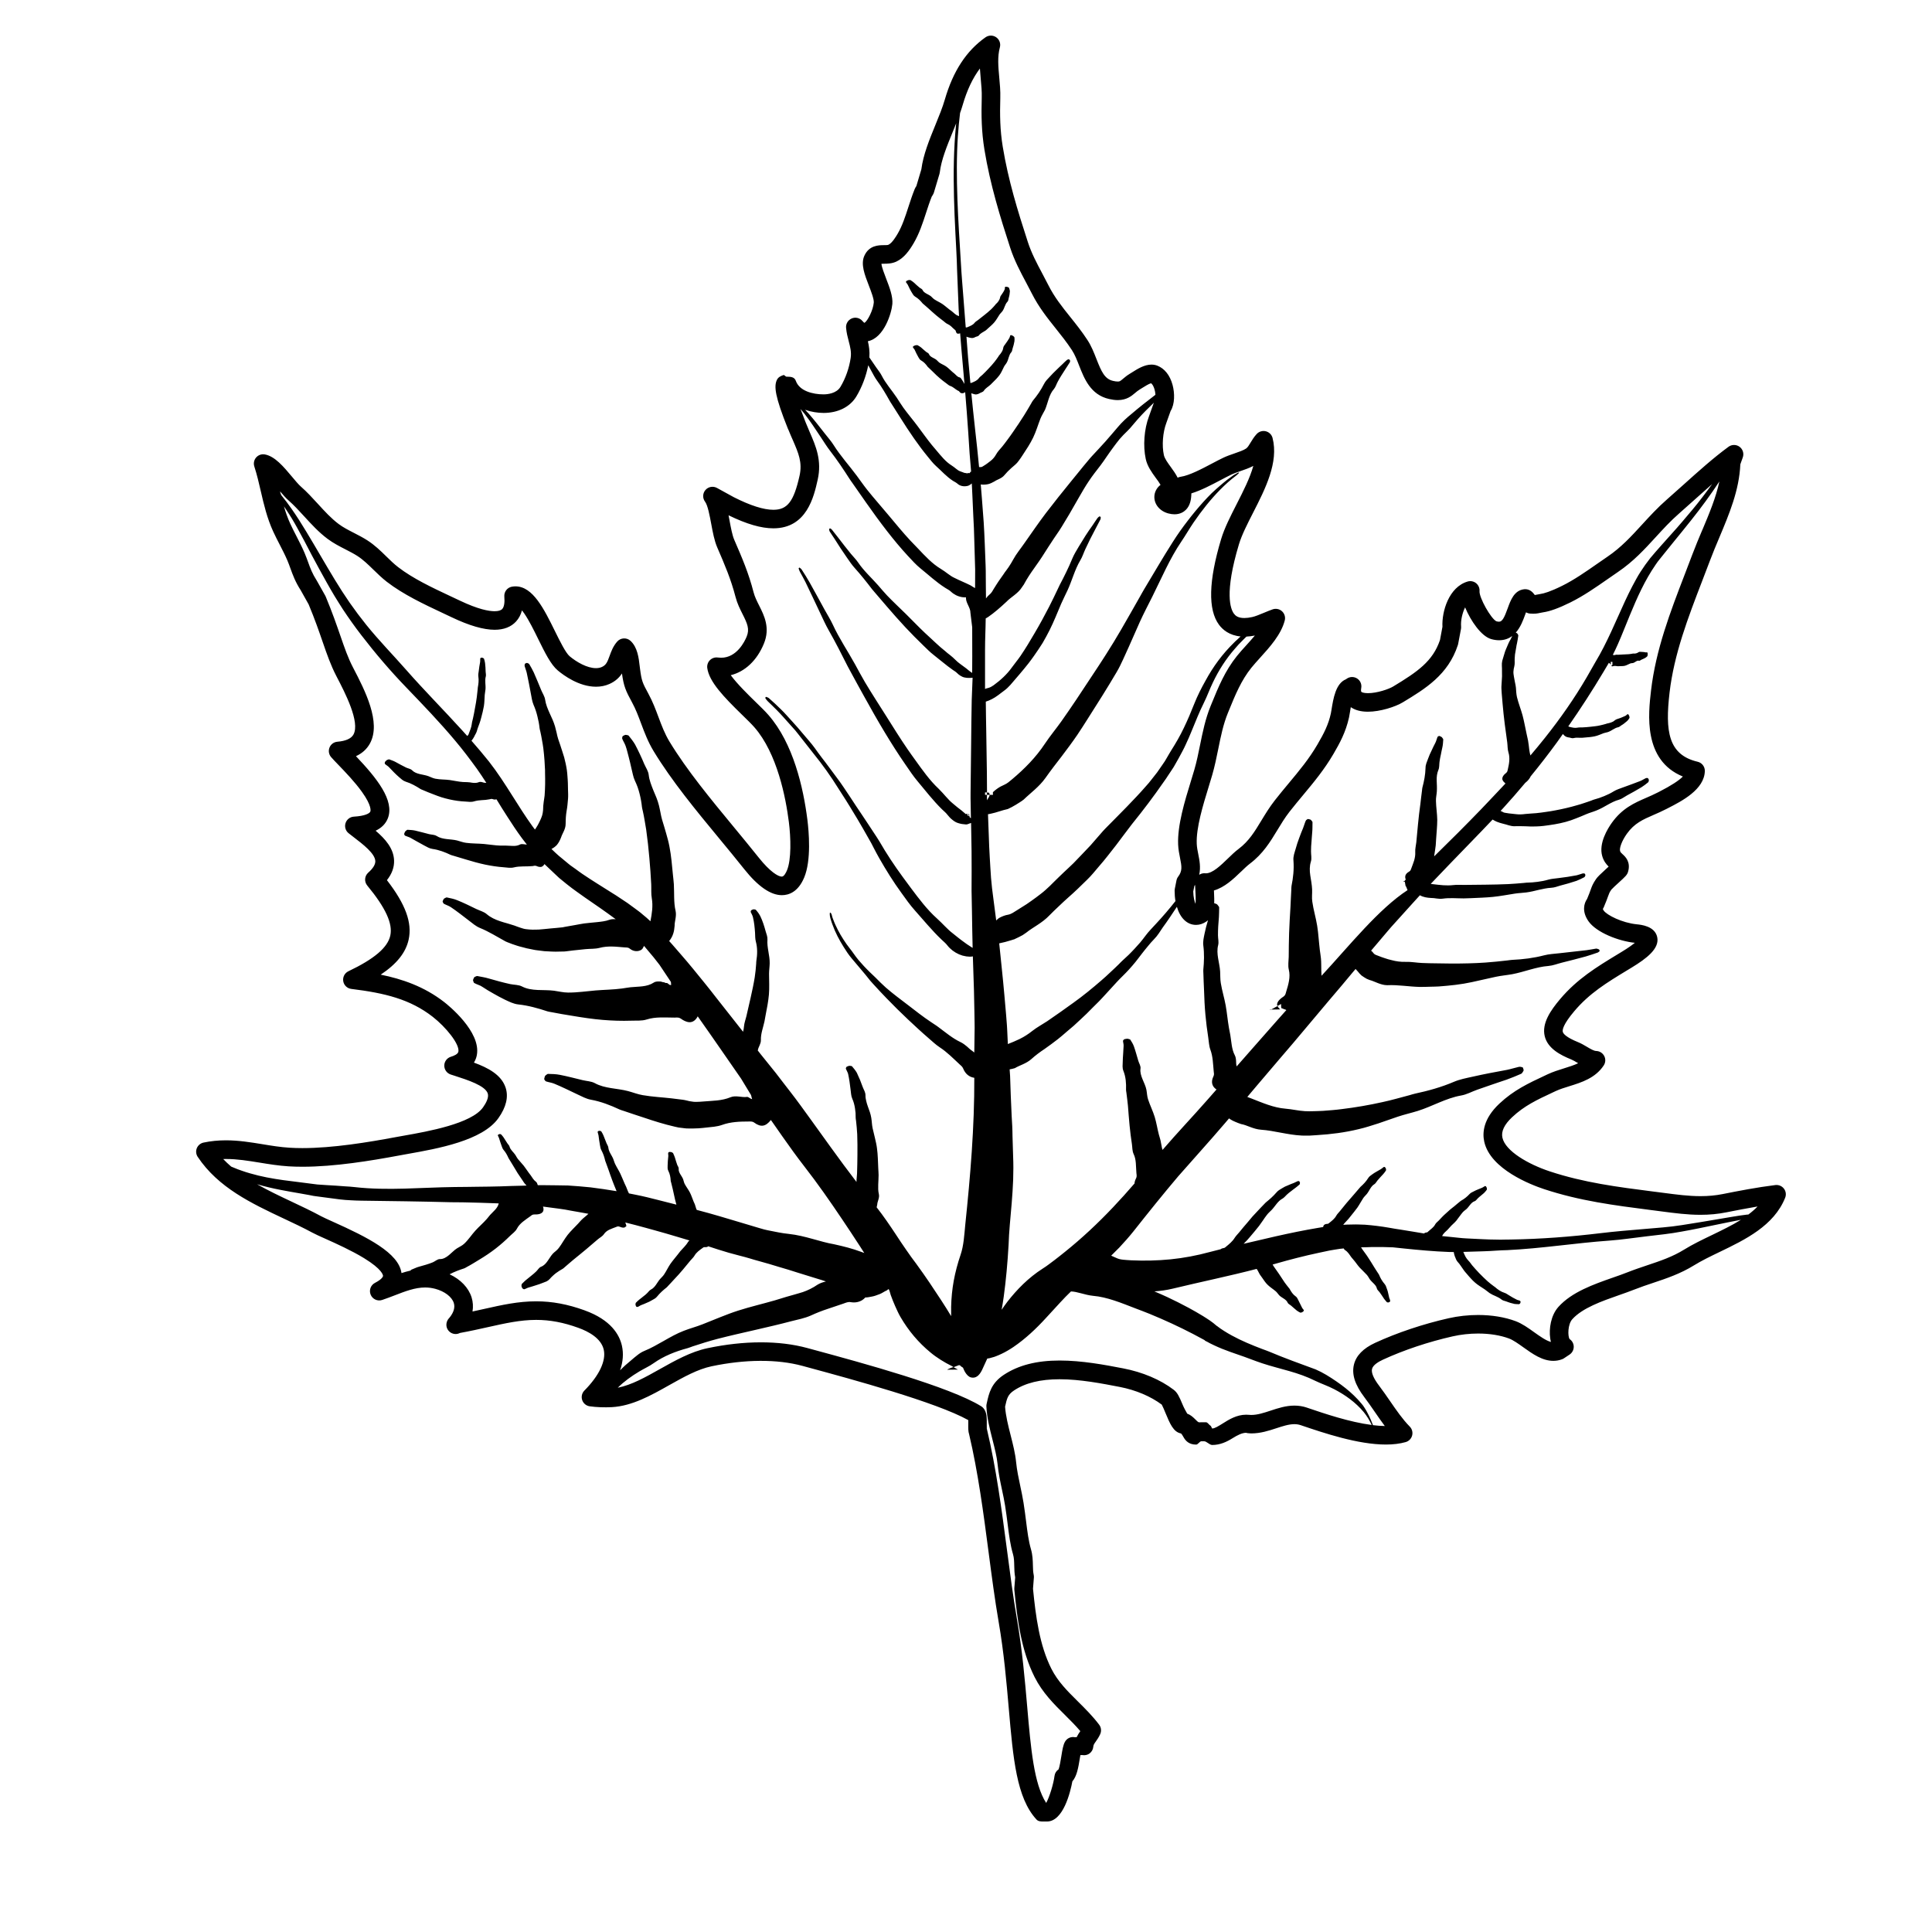 <?xml version="1.0" encoding="UTF-8"?>
<!-- Uploaded to: ICON Repo, www.svgrepo.com, Generator: ICON Repo Mixer Tools -->
<svg fill="#000000" width="800px" height="800px" version="1.1" viewBox="144 144 512 512" xmlns="http://www.w3.org/2000/svg">
 <g>
  <path d="m396.42 506.97 1.445-0.016-0.047-0.023-0.098-0.051c-0.246-0.133-0.488-0.258-0.719-0.395-0.105-0.059-0.203-0.121-0.301-0.191-0.414 0.074-1.582 0.562-1.699 0.695z"/>
  <path d="m394.96 507.01 0.043-0.027h-0.043z"/>
  <path d="m400.87 359.71c-0.055 0.02-0.18 0.07-0.344 0.133l0.297 0.211 0.004-0.023z"/>
  <path d="m406.04 354.05-0.492-0.031v0.414 0.215h0.727c0.012-0.035 0.016-0.059 0.031-0.102z"/>
  <path d="m400.88 359.7-0.004 0.02 0.055-0.02z"/>
  <path d="m480.61 411.68s0.16-0.09 0.277-0.152h-0.277z"/>
  <path d="m219.2 466.93c2.664 1.254 5.18 2.438 7.562 3.727 0.742 0.402 1.91 0.934 3.394 1.594 2.953 1.324 6.996 3.144 10.309 5.168 4.863 2.973 5.039 4.523 5.043 4.691 0.004 0.277-0.434 0.984-2.133 1.863-1.145 0.594-1.637 1.965-1.137 3.148 0.5 1.184 1.824 1.789 3.047 1.379 1.152-0.383 2.273-0.816 3.356-1.234 2.75-1.062 5.356-2.07 8.02-2.07 0.918 0 1.793 0.117 2.68 0.352 2.481 0.66 4.41 2.133 4.918 3.742 0.379 1.195-0.012 2.516-1.148 3.918-0.023 0.023-0.051 0.047-0.074 0.074l-0.086 0.098c-0.648 0.727-0.848 1.797-0.449 2.691 0.398 0.887 1.281 1.461 2.254 1.461 0.387 0 0.777-0.102 1.125-0.281 2.664-0.484 5.059-1.02 7.371-1.535 4.621-1.031 8.613-1.93 12.832-1.93 3.664 0 7.215 0.664 11.184 2.102 2.695 0.973 6.047 2.766 6.731 5.801 0.656 2.926-1.211 6.867-5.129 10.82-0.656 0.66-0.883 1.637-0.586 2.519 0.297 0.883 1.066 1.523 1.996 1.656 1.75 0.246 3.875 0.328 5.856 0.223 5.367-0.293 10.367-3.098 15.199-5.82 3.871-2.172 7.523-4.223 11.215-5.004 8.922-1.879 17.418-1.93 24.129-0.105l1.797 0.488c11.043 2.996 33.621 9.125 42.125 13.875 0.004 0.344 0 0.746 0 1.043-0.016 1.082-0.031 1.969 0.23 2.734 2.371 10.062 3.785 20.797 5.148 31.188 0.852 6.492 1.656 12.625 2.676 18.539 1.395 8.082 2.074 15.949 2.676 22.883 1.16 13.391 2.074 23.715 7.316 29.426 0.457 0.527 1.117 0.562 1.809 0.562h0.988c4.316 0 6.195-7.703 6.746-10.652 1.188-1.352 1.57-3.617 1.953-5.953 0.051-0.312 0.109-0.629 0.172-0.992 0.191-0.02 0.367-0.012 0.504-0.012 0.676 0.125 1.375-0.016 1.926-0.43 0.562-0.418 0.922-1.055 0.984-1.758 0.047-0.508 0.188-0.719 0.664-1.395 0.352-0.5 0.789-1.117 1.176-1.969 0.367-0.828 0.258-1.777-0.289-2.5-1.75-2.309-3.715-4.254-5.606-6.133-2.75-2.719-5.344-5.289-7.062-8.707-3.144-6.238-4.133-13.871-4.856-21.176l0.23-2.977c0.016-0.23 0-0.473-0.047-0.699-0.168-0.797-0.191-1.656-0.211-2.57-0.031-1.27-0.066-2.707-0.516-4.242-0.637-2.195-0.938-4.57-1.281-7.316-0.195-1.559-0.398-3.168-0.684-4.969-0.242-1.527-0.559-3.023-0.867-4.465-0.457-2.144-0.887-4.176-1.102-6.324-0.23-2.332-0.848-4.762-1.445-7.106-0.645-2.527-1.309-5.144-1.477-7.586 0.488-2.207 0.719-3.219 2.387-4.316 3.012-1.988 6.957-2.957 12.066-2.957 5.441 0 11.266 1.133 15.957 2.039 4.227 0.82 8.168 2.484 11.113 4.684 0.242 0.418 0.676 1.461 0.969 2.176 1.18 2.84 2.106 5.09 4.117 5.465 0.188 0.105 0.535 0.711 0.719 1.039 0.527 0.926 1.414 1.914 3.309 1.914 0.473 0 0.938-0.883 1.375-0.883h0.719c0.695 0 1.422 0.984 2.168 0.984 2.086 0 3.844-0.828 5.391-1.797 1.289-0.805 2.508-1.43 3.613-1.43 0.074 0 0.156 0.07 0.23 0.074 0.367 0.035 0.746 0.09 1.125 0.09 2.414 0 4.656-0.719 6.629-1.371 1.707-0.559 3.32-1.082 4.793-1.082 0.605 0 1.16 0.098 1.699 0.277l0.172 0.059c5.953 2.016 14.953 5.066 22.359 5.066 1.953 0 3.719-0.215 5.246-0.648 0.84-0.238 1.492-0.902 1.715-1.742s-0.012-1.738-0.625-2.363c-1.895-1.93-3.523-4.289-5.238-6.781-0.922-1.336-1.875-2.719-2.871-4.031-1.48-1.941-2.133-3.481-1.891-4.469 0.258-1.047 1.703-1.906 2.867-2.445 5.535-2.555 12.113-4.75 18.52-6.195 2.144-0.484 4.473-0.742 6.734-0.742 3.043 0 5.879 0.457 8.195 1.32 1.102 0.414 2.465 1.387 3.777 2.324 2.473 1.77 5.031 3.594 7.957 3.594 0.812 0 1.602-0.145 2.352-0.438 0.168-0.066 0.324-0.145 0.473-0.246l1.48-0.984c0.699-0.469 1.113-1.258 1.098-2.102-0.016-0.805-0.422-1.551-1.09-1.996-0.535-0.762-0.504-3.918 0.699-5.254 2.695-2.996 7.844-4.801 12.391-6.394 1.414-0.5 2.754-0.961 4.016-1.465 1.676-0.664 3.375-1.234 5.023-1.785 3.559-1.188 7.231-2.418 10.852-4.656 1.996-1.234 4.324-2.359 6.785-3.543 6.742-3.25 14.383-6.934 17.355-14.363 0.324-0.812 0.195-1.734-0.336-2.418-0.535-0.695-1.391-1.047-2.258-0.945-4.812 0.594-9.754 1.551-14.008 2.398-1.855 0.367-3.762 0.543-5.836 0.543-3.16 0-6.297-0.414-9.613-0.848-0.543-0.074-1.09-0.145-1.637-0.211l-1.266-0.16c-9.457-1.211-18.383-2.352-27.449-5.352-5.672-1.879-11.75-5.371-12.535-8.934-0.363-1.648 0.5-3.465 2.57-5.41 3.234-3.039 6.57-4.602 10.797-6.574l0.742-0.348c1.09-0.508 2.332-0.898 3.652-1.305 3.223-1.004 6.871-2.137 9.098-5.508 0.488-0.746 0.539-1.699 0.125-2.492-0.414-0.789-1.219-1.301-2.117-1.328-0.641-0.016-1.57-0.574-2.481-1.113-0.727-0.434-1.477-0.875-2.309-1.215-3.281-1.328-3.961-2.289-4.07-2.742-0.137-0.539 0.082-1.965 3.027-5.457 4.035-4.785 8.645-7.586 13.984-10.828l1.238-0.75c3.926-2.394 7.461-5.039 6.762-8.113-0.656-2.875-4.231-3.234-5.406-3.352-3.891-0.387-7.941-2.445-8.77-3.641-0.125-0.18-0.195-0.316-0.23-0.406 0.09-0.133 0.168-0.273 0.227-0.418 0.629-1.473 0.941-2.336 1.168-2.973 0.293-0.82 0.359-0.996 0.863-1.75 0.262-0.316 1.309-1.273 1.945-1.848 1.773-1.621 2.254-2.055 2.492-2.902 0.75-2.641-0.754-4.004-1.48-4.66-0.414-0.371-0.543-0.508-0.641-0.84-0.207-0.715 0.414-2.621 1.809-4.57 1.977-2.766 4.231-3.75 7.082-4.988 1.078-0.469 2.191-0.953 3.387-1.57l0.465-0.238c3.594-1.84 9.613-4.922 9.719-9.82 0.023-1.164-0.77-2.191-1.898-2.453-7.805-1.832-8.641-8.102-7.453-18.312 1.188-10.223 4.941-19.973 8.57-29.398 0.707-1.828 1.406-3.656 2.098-5.492 0.789-2.109 1.684-4.231 2.551-6.289 2.578-6.133 5.25-12.465 5.535-19.324l0.656-1.848c0.363-1.023 0.016-2.156-0.852-2.805-0.867-0.645-2.055-0.648-2.934-0.004-4.062 2.977-8.047 6.566-11.906 10.031-1.445 1.293-2.938 2.641-4.387 3.906-2.508 2.191-4.602 4.481-6.625 6.688-2.84 3.102-5.531 6.039-9.133 8.484-0.918 0.621-1.84 1.258-2.766 1.91-3.008 2.098-6.117 4.266-9.266 5.82-3.16 1.566-4.856 2.039-5.723 2.16-0.543 0.082-0.941 0.168-1.234 0.23-0.121 0.023-0.215 0.051-0.293 0.059-0.473-0.648-1.234-1.551-2.543-1.551-0.086 0-0.188 0.004-0.273 0.016-2.648 0.281-3.602 2.922-4.367 5.043-0.867 2.41-1.43 3.559-2.293 3.559-0.203 0-0.438-0.039-0.711-0.109-1.445-0.695-4.559-6.242-4.465-7.961 0.07-0.812-0.262-1.605-0.891-2.125-0.637-0.52-1.477-0.684-2.262-0.453-4.953 1.465-6.871 7.891-6.672 12.004l-0.648 3.481c-1.898 5.648-5.953 8.43-12.383 12.316-1.203 0.73-4.289 1.785-6.711 1.785-1.195 0-1.676-0.266-1.762-0.367-0.039-0.047-0.137-0.344-0.016-1.008 0.18-0.988-0.258-1.984-1.102-2.519-0.848-0.539-1.934-0.508-2.75 0.07-0.066 0.047-0.133 0.098-0.195 0.141-2.715 1.082-3.359 5.117-3.84 8.121-0.066 0.402-0.125 0.777-0.168 0.957-0.645 2.906-1.75 5.133-3.562 8.227-2.242 3.84-4.828 6.938-7.559 10.211-1.211 1.457-2.465 2.957-3.727 4.574-1.41 1.809-2.5 3.602-3.559 5.344-1.777 2.938-3.316 5.477-6.035 7.523-0.961 0.719-1.891 1.617-2.867 2.57-1.891 1.828-4.031 3.898-5.801 3.898-0.066 0-0.137 0-0.203-0.012-0.555-0.051-1.113 0.098-1.57 0.398 0.441-2.004 0.07-3.856-0.246-5.445-0.191-0.941-0.367-1.832-0.406-2.754-0.188-4.238 1.664-10.254 3.148-15.09 0.336-1.094 0.66-2.137 0.941-3.113 0.684-2.359 1.16-4.711 1.621-6.984 0.672-3.324 1.309-6.469 2.539-9.488l0.277-0.672c1.672-4.102 3.254-7.977 5.965-11.336 0.656-0.812 1.445-1.684 2.277-2.606 2.621-2.891 5.586-6.168 6.555-9.906 0.227-0.883-0.051-1.812-0.715-2.43-0.664-0.613-1.617-0.816-2.481-0.52-0.699 0.242-1.461 0.559-2.266 0.891-1.109 0.465-2.367 0.984-3.16 1.152-0.766 0.172-1.473 0.258-2.086 0.258-1.691 0-2.367-0.621-2.766-1.16-0.898-1.211-2.57-5.414 1.328-18.359 0.762-2.527 2.231-5.402 3.785-8.445 3.184-6.231 6.793-13.301 5.129-19.75-0.223-0.871-0.906-1.551-1.777-1.773s-1.793 0.051-2.414 0.707c-0.711 0.762-1.195 1.566-1.629 2.281-0.406 0.68-0.762 1.27-1.16 1.559-0.676 0.484-2.019 0.945-3.211 1.355-0.961 0.332-1.953 0.676-2.832 1.094-0.945 0.449-1.969 0.988-3.055 1.562-2.68 1.414-6.012 3.176-8.293 3.5-0.277 0.039-0.539 0.121-0.777 0.242-0.516-1.031-1.199-1.977-1.844-2.863-0.797-1.09-1.613-2.215-1.812-3.144-0.551-2.527-0.289-6.016 0.66-8.516l1.125-3.152c1.148-1.848 1.109-4.746 0.52-6.926-0.684-2.535-2.121-4.344-4.047-5.09-0.48-0.188-0.996-0.281-1.543-0.281-1.883 0-3.684 1.137-5.004 1.969-0.215 0.141-0.418 0.262-0.586 0.363-0.84 0.492-1.457 1.008-1.945 1.422-0.77 0.656-0.887 0.734-1.406 0.734-0.324 0-0.734-0.055-1.223-0.168-2.238-0.504-3.098-2.438-4.422-5.82-0.66-1.684-1.34-3.426-2.383-5.019-1.477-2.262-3.047-4.227-4.57-6.125-2.152-2.691-4.188-5.234-5.777-8.395-0.523-1.031-1.059-2.047-1.578-3.023-1.5-2.82-2.918-5.481-3.883-8.469-2.66-8.188-5.168-16.273-6.637-25.215-0.719-4.398-0.781-8.344-0.648-12.914 0.055-1.879-0.117-3.715-0.281-5.488-0.258-2.812-0.5-5.461 0.168-7.93 0.273-1.004-0.117-2.07-0.969-2.664-0.852-0.598-1.984-0.594-2.836 0.004-5.074 3.57-8.602 8.969-10.781 16.496-0.609 2.106-1.531 4.363-2.508 6.75-1.582 3.871-3.215 7.863-3.715 11.738l-1.32 4.438c-0.133 0.195-0.316 0.473-0.457 0.828-0.629 1.559-1.152 3.16-1.656 4.711-0.84 2.59-1.633 5.031-2.856 7.113-0.395 0.664-1.438 2.438-2.422 2.902-0.215 0.102-0.746 0.105-1.215 0.105-1.379 0.012-3.945 0.023-5.195 2.852-0.973 2.211 0.082 4.938 1.195 7.824 0.625 1.621 1.406 3.633 1.32 4.555-0.172 1.98-1.641 4.898-2.484 5.359-0.09-0.059-0.273-0.195-0.523-0.492-0.695-0.82-1.844-1.094-2.832-0.676-0.992 0.418-1.598 1.426-1.5 2.5 0.121 1.336 0.43 2.523 0.707 3.57 0.398 1.523 0.734 2.836 0.508 4.398-0.398 2.699-1.359 5.422-2.707 7.664-1.078 1.793-3.5 1.988-4.488 1.988-2.852 0-6.398-0.891-7.344-3.594-0.355-0.984-1.27-1.09-2.309-1.09h-0.141c-0.297 0-0.559-0.523-0.832-0.43-0.777 0.273-1.402 0.562-1.758 1.34-0.746 1.652-0.516 4.266 2.961 12.918l0.141 0.289c0.379 0.961 0.766 1.82 1.145 2.684 1.496 3.445 2.574 5.914 1.785 9.445-1.531 6.84-3.219 9.027-6.941 9.027-2.586 0-6.109-1.125-10.484-3.34l-4.457-2.449c-1.023-0.559-2.293-0.332-3.055 0.543s-0.805 2.172-0.105 3.098c0.715 0.945 1.223 3.691 1.637 5.894 0.406 2.195 0.832 4.465 1.578 6.191 2.023 4.68 3.621 8.379 4.875 13.203 0.438 1.699 1.184 3.18 1.84 4.484 1.289 2.555 1.918 3.984 1.098 5.984-0.539 1.316-2.625 5.602-6.777 5.602-0.289 0-0.578-0.02-0.875-0.059-0.762-0.105-1.535 0.152-2.082 0.695-0.551 0.543-0.805 1.316-0.707 2.082 0.492 3.641 4.332 7.637 9.309 12.484 1.25 1.219 2.434 2.371 3.164 3.211 6.082 6.941 8.344 18.73 9.152 25.141 0.52 4.106 0.695 9.922-0.508 12.801-0.258 0.613-0.777 1.648-1.371 1.648-0.969 0-3.144-1.316-6.098-5.027-2.121-2.664-4.387-5.406-6.578-8.062-6.137-7.43-12.484-15.113-17.086-22.691-1.258-2.082-2.066-4.231-2.918-6.508-0.754-2.023-1.543-4.117-2.676-6.195-1.57-2.883-1.789-3.371-2.207-6.559-0.031-0.242-0.059-0.508-0.098-0.781-0.242-2.102-0.57-4.977-2.445-6.672-0.484-0.438-1.129-0.664-1.785-0.629-0.656 0.035-1.27 0.328-1.707 0.816-1.098 1.23-1.594 2.609-2.035 3.824-0.586 1.621-0.918 2.43-2.062 2.938-0.465 0.207-0.969 0.301-1.551 0.301-2.367 0-5.148-1.629-6.969-3.148-1.047-0.883-2.578-3.981-3.926-6.715-2.863-5.809-5.82-11.812-10.434-11.812-0.316 0-0.641 0.031-0.957 0.09-1.246 0.238-2.102 1.375-1.996 2.637 0.137 1.566-0.055 2.727-0.551 3.266-0.363 0.398-1.047 0.598-2.039 0.598-1.5 0-4.316-0.488-9.211-2.82-0.789-0.371-1.598-0.754-2.418-1.137-4.918-2.309-9.996-4.695-13.922-7.727-1.09-0.84-2.09-1.812-3.144-2.848-1.5-1.473-3.059-2.992-5.012-4.246-1.152-0.742-2.383-1.371-3.57-1.984-1.473-0.754-2.867-1.473-4.035-2.348-1.961-1.465-3.68-3.344-5.496-5.332-1.43-1.562-2.906-3.176-4.535-4.606-0.609-0.527-1.445-1.531-2.332-2.59-2.238-2.676-4.555-5.441-7.211-5.914-0.852-0.152-1.723 0.152-2.293 0.805-0.57 0.656-0.754 1.559-0.488 2.379 0.711 2.195 1.23 4.434 1.727 6.602 0.805 3.481 1.641 7.078 3.285 10.656 0.543 1.188 1.148 2.359 1.734 3.496 0.73 1.414 1.414 2.754 1.996 4.106 0.316 0.746 0.574 1.449 0.84 2.191 0.629 1.727 1.273 3.516 2.711 5.754l2.109 3.758c1.648 3.961 2.742 7.129 3.707 9.926 1.145 3.309 2.133 6.168 3.598 8.996l0.16 0.312c2.176 4.18 6.211 11.961 4.41 15.246-0.594 1.078-2.031 1.723-4.273 1.914-0.922 0.082-1.723 0.664-2.07 1.527-0.352 0.855-0.191 1.84 0.414 2.539 0.453 0.523 1.102 1.203 1.926 2.055 1.855 1.926 4.387 4.559 6.258 7.176 2.676 3.727 2.273 5.062 2.215 5.199-0.207 0.52-1.473 1.184-4.363 1.355-1.023 0.059-1.906 0.746-2.211 1.723-0.309 0.977 0.02 2.047 0.828 2.68 0.418 0.328 0.852 0.66 1.293 1.004 2.539 1.945 5.699 4.367 5.773 6.375 0.031 0.891-0.598 1.926-1.879 3.062-0.988 0.883-1.102 2.387-0.258 3.41 4.867 5.891 6.805 10.105 6.106 13.273-0.699 3.164-4.227 6.168-11.098 9.445-0.988 0.473-1.547 1.543-1.371 2.625 0.176 1.082 1.043 1.918 2.133 2.055 8.871 1.094 15.574 2.711 21.578 7.387 3.516 2.742 7.176 7.273 6.805 9.234-0.125 0.664-1.145 1.102-1.977 1.355-1.031 0.309-1.75 1.254-1.758 2.328-0.016 1.078 0.676 2.039 1.699 2.379l1.047 0.336c3.41 1.098 8.082 2.606 8.77 4.676 0.363 1.09-0.484 2.613-1.254 3.699-3.059 4.324-14.629 6.375-20.844 7.473-0.836 0.145-1.613 0.289-2.324 0.418-7.238 1.352-16.59 2.902-24.711 2.902-1.176 0-2.309-0.031-3.371-0.102-2.434-0.145-4.863-0.543-7.215-0.934-3.094-0.504-6.297-1.027-9.656-1.027-2.082 0-4.027 0.195-5.941 0.598-0.801 0.172-1.465 0.727-1.777 1.477s-0.223 1.617 0.227 2.301c5.449 8.18 14.27 12.336 22.805 16.359zm41.379 10.738c-0.656-0.004-1.219 0.57-1.863 0.852-1.168 0.48-2.398 0.82-3.688 1.176-0.324 0.082-0.656 0.211-0.996 0.359l-1.047 0.438c-0.055 0.02-0.117 0.109-0.191 0.223-0.816 0.188-1.613 0.406-2.394 0.664-0.719-5.344-9.02-9.5-18.219-13.629-1.328-0.598-2.484-1.117-3.062-1.43-2.504-1.359-5.199-2.629-7.809-3.859-3.094-1.461-6.231-2.941-9.18-4.621 2.082 0.613 4.168 1.094 6.238 1.496 1.699 0.336 3.387 0.625 5.039 0.91l2.457 0.438 1.25 0.246c0.422 0.07 0.855 0.117 1.285 0.176 1.898 0.246 3.809 0.5 5.707 0.75 0.957 0.137 1.895 0.168 2.84 0.227 0.941 0.055 1.891 0.098 2.832 0.105 7.984 0.105 15.898 0.203 23.785 0.414 1.152 0.039 2.301-0.016 3.449 0.031 2.727 0.07 5.445 0.121 8.156 0.242l1.004 0.035c-0.309 1.336-1.43 2.098-2.277 3.043l-0.883 1.078c-0.941 1.078-2.031 1.996-3.023 3.082-0.973 1.062-1.832 2.414-2.949 3.465-0.574 0.551-1.289 0.832-1.941 1.25-0.359 0.238-0.707 0.508-1.043 0.828-0.344 0.309-0.684 0.625-1.047 0.934-0.727 0.602-1.527 1.102-2.43 1.078zm38.359 13.59c-4.523-1.633-8.609-2.394-12.855-2.394-4.766 0-9.004 0.945-13.91 2.047-0.969 0.215-1.949 0.434-2.953 0.648 0.211-1.258 0.137-2.523-0.246-3.754-0.816-2.574-2.922-4.75-5.824-6.106 1.285-0.68 2.57-1.152 3.894-1.578 0.246-0.086 0.457-0.25 0.691-0.371 1.102-0.574 2.137-1.238 3.18-1.867 1.57-0.941 3.082-1.949 4.516-3.066 1.305-1.02 2.543-2.117 3.723-3.285 0.629-0.625 1.422-1.125 1.848-1.941 0.746-1.43 2.152-2.266 3.566-3.289 0.289-0.207 0.492-0.488 1.129-0.465 1.188 0.047 1.926-0.258 2.215-0.801 0.137-0.281 0.16-0.621 0.07-1.008-0.02-0.09-0.051-0.18-0.086-0.277 0.469 0.066 0.938 0.133 1.402 0.188 1.988 0.281 3.981 0.469 5.953 0.891l2.969 0.523c0.574 0.102 1.145 0.203 1.715 0.312-0.57 0.562-1.234 1.023-1.797 1.582-0.324 0.316-0.613 0.672-0.918 1.008-0.941 1.02-1.949 1.93-2.805 3.019-0.418 0.539-0.797 1.129-1.176 1.723-0.371 0.598-0.75 1.199-1.168 1.742-0.215 0.289-0.469 0.523-0.73 0.754-0.262 0.223-0.535 0.434-0.781 0.68-0.273 0.277-0.504 0.613-0.734 0.953l-0.695 1.027c-0.469 0.691-1.023 1.273-1.762 1.551-0.535 0.207-0.84 0.828-1.273 1.238-0.398 0.379-0.805 0.746-1.234 1.074l-1.285 1.043c-0.441 0.328-0.848 0.777-1.281 1.184-0.082 0.059-0.074 0.348-0.109 0.508-0.004 0.039 0.023 0.188 0.051 0.25 0.035 0.082 0.086 0.18 0.121 0.273 0.012 0.02 0.02 0.039 0.031 0.059 0.02 0.047 0.023 0.047 0.035 0.066 0.016 0.031 0.031 0.051 0.047 0.059 0.172 0.105 0.371 0.258 0.492 0.195 0.418-0.125 0.789-0.379 1.219-0.48 0.629-0.16 1.223-0.387 1.848-0.57 0.625-0.18 1.223-0.402 1.824-0.641 0.328-0.133 0.676-0.242 0.996-0.387 0.312-0.168 0.598-0.371 0.84-0.648 0.25-0.297 0.52-0.57 0.797-0.82 0.277-0.258 0.551-0.5 0.84-0.719 0.586-0.438 1.203-0.816 1.84-1.176 0.188-0.102 0.324-0.277 0.488-0.406 0.781-0.637 1.496-1.328 2.277-1.949 1.148-0.941 2.309-1.863 3.43-2.812l3.047-2.602c0.543-0.465 1.223-0.781 1.637-1.387 0.359-0.535 0.863-0.906 1.438-1.188 0.586-0.266 1.203-0.492 1.812-0.719 0.25-0.09 0.457-0.25 0.922-0.055 0.852 0.352 1.359 0.301 1.605-0.051 0.281 0.035 0.141-0.441-0.125-1.078 0.918 0.238 1.828 0.473 2.746 0.699 1.789 0.457 3.57 0.977 5.356 1.461 1.789 0.48 3.566 1.02 5.352 1.543 1.188 0.348 2.379 0.707 3.562 1.062-0.145 0.109-0.289 0.242-0.387 0.402-0.539 0.953-1.359 1.648-2.039 2.445-0.227 0.273-0.438 0.57-0.66 0.852-0.672 0.863-1.387 1.672-2 2.555-0.594 0.875-1.047 1.883-1.648 2.766-0.301 0.473-0.727 0.805-1.078 1.223-0.781 0.902-1.285 2.223-2.402 2.769-0.402 0.203-0.66 0.625-0.996 0.945-0.156 0.145-0.309 0.297-0.469 0.434l-0.5 0.395c-0.336 0.258-0.664 0.555-1.02 0.805-0.352 0.246-0.676 0.605-1.023 0.938-0.059 0.059-0.059 0.289-0.086 0.449-0.004 0.031 0.016 0.152 0.039 0.207 0.055 0.133 0.141 0.344 0.172 0.359 0.133 0.059 0.266 0.109 0.367 0.07 0.336-0.117 0.621-0.371 0.945-0.488 0.5-0.16 0.953-0.395 1.438-0.594l0.711-0.312c0.227-0.117 0.449-0.246 0.672-0.371 0.488-0.281 1.031-0.516 1.379-0.984 0.777-0.957 1.633-1.715 2.539-2.422 0.133-0.105 0.23-0.246 0.348-0.367 0.562-0.559 1.066-1.168 1.613-1.738l1.195-1.289c0.395-0.434 0.762-0.883 1.148-1.32l2.004-2.43c0.363-0.434 0.801-0.797 1.078-1.289 0.504-0.863 1.324-1.438 2.109-1.996 0.16-0.121 0.301-0.266 0.578-0.242 0.258 0.023 0.469 0.004 0.641-0.051 0.117-0.039 0.223-0.086 0.289-0.18 0.855 0.281 1.719 0.562 2.57 0.836 1.91 0.613 3.793 1.164 5.773 1.656 0.875 0.215 1.742 0.453 2.606 0.707 0.867 0.242 1.715 0.539 2.59 0.75 1.734 0.453 3.457 0.992 5.168 1.508 1.715 0.488 3.422 1.02 5.125 1.566l5.098 1.578c0.75 0.238 1.531 0.441 2.273 0.719-0.766 0.191-1.527 0.43-2.207 0.848-1.27 0.871-2.629 1.531-3.898 1.965l-0.996 0.301-1.129 0.328-2.207 0.625-3.082 0.941c-3.18 0.922-6.465 1.676-9.715 2.715-3.188 1.02-6.312 2.41-9.473 3.637-1.633 0.648-3.332 1.082-4.973 1.727-1.82 0.695-3.547 1.676-5.25 2.648-1.715 0.957-3.379 1.949-5.199 2.68-0.664 0.277-1.281 0.664-1.855 1.129l-0.852 0.684c-0.277 0.242-0.551 0.484-0.832 0.711-1.012 0.82-1.984 1.684-2.875 2.613 0.777-2.258 0.945-4.445 0.48-6.519-0.652-2.891-2.887-6.844-9.871-9.363zm191.55 25.828-0.172-0.059c-1.043-0.352-2.144-0.527-3.285-0.527-2.262 0-4.332 0.68-6.332 1.34-1.785 0.59-3.465 1.137-5.09 1.137-0.215 0-0.438-0.012-0.645-0.031-0.23-0.023-0.473-0.035-0.711-0.035-2.523 0-4.586 1.293-6.231 2.332-1.039 0.648-2.106 1.324-2.769 1.324-0.105 0-0.246-0.629-0.465-0.742-0.359-0.191-0.754-0.906-1.164-0.906l-1.855 0.004c-0.559 0-1.484-1.703-3.144-2.289-0.359-0.609-0.887-1.586-1.23-2.41-0.902-2.18-1.414-3.199-2.328-3.898-3.566-2.731-8.312-4.707-13.375-5.684-4.887-0.945-10.973-2.09-16.887-2.09-6.106 0-10.938 1.254-14.785 3.793-3.344 2.211-3.926 4.863-4.492 7.41l-0.07 0.309c-0.047 0.215-0.066 0.438-0.055 0.66 0.152 3.031 0.906 6.004 1.641 8.887 0.578 2.266 1.125 4.41 1.32 6.375 0.242 2.418 0.719 4.676 1.184 6.863 0.309 1.445 0.598 2.812 0.82 4.211 0.273 1.719 0.473 3.289 0.664 4.812 0.367 2.953 0.691 5.508 1.441 8.074 0.266 0.922 0.289 1.879 0.312 2.988 0.02 0.941 0.047 1.996 0.246 3.102l-0.223 2.863c-0.012 0.145-0.012 0.289 0.004 0.434 0.777 7.828 1.824 16.066 5.375 23.121 2.086 4.137 5.09 7.117 8 9.996 1.449 1.438 2.836 2.816 4.109 4.316-0.301 0.43-0.648 0.938-0.941 1.578-0.176 0.02-0.336 0.039-0.469 0.039-1.074-0.227-2.172 0.281-2.684 1.254-0.449 0.84-0.645 1.945-0.945 3.824-0.156 0.969-0.434 2.676-0.711 3.422-0.59 0.387-0.996 1.02-1.09 1.754-0.262 2.09-1.324 5.586-2.207 7.164-3.254-4.992-4.082-14.551-5.027-25.469-0.609-7.039-1.301-15.008-2.727-23.301-1.004-5.812-1.797-11.898-2.644-18.344-1.391-10.566-2.828-21.492-5.281-31.848-0.016-0.07-0.035-0.137-0.055-0.203-0.02-0.25-0.016-0.789-0.012-1.164 0.02-1.668 0.047-3.246-0.918-4.332-0.156-0.176-0.344-0.332-0.539-0.453-8.344-5.199-31.734-11.547-44.305-14.957l-1.793-0.488c-7.477-2.035-16.746-2.004-26.441 0.039-4.43 0.934-8.59 3.269-12.609 5.527-3.875 2.18-7.562 4.246-11.18 4.949 1.652-1.648 3.602-3.043 5.707-4.309 0.613-0.387 1.293-0.699 1.93-1.066 0.66-0.344 1.301-0.719 1.918-1.16 2.641-1.859 5.723-3.082 8.906-3.934 0.465-0.121 0.906-0.324 1.367-0.48 2.176-0.719 4.379-1.41 6.613-1.996 3.359-0.871 6.762-1.621 10.184-2.414 3.117-0.719 6.258-1.441 9.406-2.277l2.562-0.629c0.418-0.109 0.84-0.23 1.254-0.367 0.414-0.133 0.867-0.301 1.285-0.484 1.484-0.684 2.918-1.254 4.387-1.734 1.457-0.508 2.918-0.973 4.348-1.465 0.578-0.203 1.164-0.484 1.824-0.363 1.246 0.211 2.258-0.023 3.094-0.539 0.301-0.188 0.559-0.422 0.812-0.695 0.562 0 1.152-0.125 1.742-0.242 0.629-0.098 1.293-0.367 1.961-0.613 0.641-0.207 1.309-0.742 1.984-1.02 0.16-0.062 0.316-0.32 0.465-0.32h0.004c0.211 0 0.414 1.09 0.574 1.527 0.363 0.969 0.762 2.047 1.188 2.973 0.211 0.469 0.43 0.988 0.66 1.441l0.344 0.699 0.402 0.734c1.074 1.84 2.242 3.5 3.57 5.074 1.328 1.566 2.793 3.023 4.43 4.363 0.812 0.68 1.699 1.293 2.629 1.891 0.938 0.59 1.918 1.152 3.012 1.688 0.137 0.066 0.277 0.168 0.418 0.262 0.031-0.004 0.098-0.023 0.109-0.023l1.254-0.477h0.266c0.176 0 0.352 0.418 0.523 0.414 0.109-0.012 0.227 0.223 0.344 0.211 0.172 0.379 0.348 0.852 0.539 1.16 0.438 0.715 0.945 1.285 1.594 1.445 1.176 0.297 2.176-0.387 2.953-2.035 0.457-0.961 0.91-1.945 1.355-2.961 0.18-0.02 0.379-0.051 0.586-0.098 0.266-0.074 0.535-0.152 0.812-0.227 0.301-0.051 0.543-0.176 0.832-0.266 0.555-0.191 1.062-0.449 1.605-0.691 0.543-0.25 1.066-0.535 1.582-0.84 0.52-0.309 1.047-0.621 1.535-0.961 3.18-2.176 5.981-4.816 8.539-7.609 1.246-1.359 2.523-2.754 3.856-4.195 0.922-0.996 1.867-1.984 2.836-2.906 0.797 0.016 1.688 0.227 2.641 0.484 0.992 0.258 2.039 0.555 3.176 0.672 1.891 0.156 3.785 0.637 5.648 1.246 1.867 0.609 3.715 1.355 5.566 2.066 1.285 0.492 2.578 0.969 3.863 1.496 3.898 1.602 7.789 3.394 11.453 5.301 0.543 0.289 1.09 0.57 1.598 0.855l1.438 0.77c0.055 0.082 0.133 0.133 0.203 0.203l0.398 0.188 0.273 0.145 0.539 0.297c0.359 0.191 0.727 0.359 1.082 0.527 0.363 0.18 0.727 0.344 1.082 0.492 0.363 0.152 0.719 0.316 1.082 0.457 1.445 0.578 2.883 1.082 4.309 1.57 2.172 0.719 4.254 1.594 6.383 2.293 2.359 0.781 4.758 1.359 7.117 2.047 2.367 0.672 4.691 1.48 6.887 2.578 1.617 0.785 3.359 1.355 4.977 2.203 2.938 1.516 5.703 3.488 7.859 6.07 0.848 1.047 1.562 2.207 2.125 3.426-5.852-0.754-12.406-2.973-17.031-4.543zm107.1-45.738c-2.469 1.188-5.023 2.418-7.238 3.789-3.133 1.941-6.383 3.027-9.824 4.176-1.703 0.574-3.465 1.164-5.269 1.875-1.164 0.465-2.457 0.918-3.824 1.391-5.106 1.789-10.887 3.812-14.43 7.754-2.019 2.242-2.551 5.805-2.18 8.34 0.047 0.332 0.109 0.656 0.191 0.957-1.289-0.328-2.953-1.516-4.445-2.578-1.57-1.129-3.203-2.293-4.922-2.934-2.867-1.066-6.297-1.633-9.926-1.633-2.625 0-5.324 0.297-7.82 0.863-6.734 1.516-13.66 3.836-19.504 6.531-3.117 1.441-5.004 3.367-5.586 5.738-0.637 2.555 0.262 5.387 2.75 8.652 0.926 1.215 1.797 2.488 2.731 3.836 0.871 1.266 1.758 2.555 2.695 3.805-1.004-0.012-2.055-0.098-3.133-0.227-0.18-0.484-0.379-0.961-0.586-1.438-0.273-0.598-0.527-1.219-0.863-1.797-0.227-0.434-0.457-0.871-0.734-1.281-0.262-0.422-0.539-0.84-0.871-1.199-0.629-0.762-1.309-1.473-2.016-2.16-1.414-1.371-2.969-2.578-4.574-3.684-1.777-1.219-3.606-2.383-5.551-3.215-4.207-1.547-8.332-3.027-12.344-4.727-0.586-0.246-1.184-0.441-1.777-0.664-2.797-1.066-5.559-2.203-8.102-3.602-0.707-0.371-1.375-0.785-2.047-1.203l-0.977-0.645-0.465-0.344-0.238-0.172c-0.066-0.051-0.102-0.09-0.156-0.137-0.031-0.012-0.059-0.023-0.098-0.031-1.234-1.109-2.457-1.863-3.699-2.644-1.246-0.762-2.5-1.477-3.762-2.16-1.859-1.004-3.742-1.945-5.648-2.84-1.133-0.523-2.273-1.023-3.426-1.512 1.586-0.109 3.195-0.324 4.797-0.707 7.562-1.828 15.062-3.359 22.309-5.25 0.359 0.465 0.57 1.055 0.887 1.551 0.152 0.238 0.328 0.453 0.492 0.684 0.504 0.695 0.938 1.438 1.586 2.035 0.629 0.605 1.43 1.098 2.102 1.672 0.348 0.297 0.562 0.68 0.867 1.008 0.664 0.73 1.918 1.074 2.281 2.004 0.137 0.336 0.562 0.492 0.852 0.734 0.523 0.441 1.023 0.91 1.559 1.344 0.266 0.211 0.609 0.383 0.938 0.559 0.055 0.031 0.262-0.039 0.402-0.07 0.031-0.004 0.133-0.059 0.176-0.09 0.109-0.086 0.293-0.215 0.301-0.242 0.039-0.117 0.082-0.23 0.035-0.301-0.133-0.211-0.336-0.371-0.441-0.598-0.332-0.66-0.645-1.328-0.988-1.984-0.191-0.359-0.328-0.75-0.684-1.004-0.762-0.523-1.23-1.258-1.637-2.016-0.059-0.109-0.16-0.195-0.238-0.297-0.367-0.473-0.75-0.938-1.094-1.426-0.508-0.734-0.988-1.492-1.48-2.242l-1.41-2.012c-0.105-0.145-0.191-0.309-0.277-0.465l3.633-1.02 2.863-0.75 2.856-0.699c0.957-0.227 1.934-0.43 2.898-0.645l2.801-0.594c0.922-0.18 1.824-0.301 2.742-0.453 0.348-0.031 0.695-0.07 1.043-0.109 0.086 0.18 0.195 0.348 0.379 0.457 0.734 0.453 1.152 1.184 1.633 1.859 0.176 0.227 0.371 0.438 0.555 0.656 0.586 0.66 1.047 1.41 1.648 2.082 0.605 0.645 1.289 1.254 1.898 1.93 0.309 0.348 0.527 0.75 0.77 1.145 0.289 0.422 0.691 0.789 1.078 1.176 0.191 0.195 0.371 0.395 0.523 0.609 0.141 0.215 0.25 0.449 0.312 0.711 0.09 0.371 0.457 0.629 0.695 0.953 0.441 0.574 0.812 1.188 1.223 1.793 0.207 0.301 0.492 0.574 0.727 0.871 0.039 0.055 0.223 0.055 0.332 0.082 0.023 0.004 0.117-0.016 0.156-0.031 0.102-0.039 0.273-0.109 0.289-0.137 0.059-0.105 0.117-0.215 0.102-0.301-0.023-0.137-0.059-0.273-0.109-0.402-0.059-0.125-0.121-0.25-0.152-0.387-0.215-0.785-0.301-1.629-0.621-2.383-0.156-0.422-0.266-0.871-0.578-1.23-0.648-0.754-1.129-1.57-1.484-2.457-0.051-0.125-0.145-0.238-0.215-0.352-0.352-0.559-0.734-1.094-1.066-1.656-0.488-0.855-1.047-1.668-1.57-2.5-0.469-0.762-1.039-1.465-1.551-2.195-0.137-0.188-0.246-0.387-0.371-0.586 0.906-0.016 1.812-0.023 2.731-0.07 1.867-0.039 3.769-0.012 5.715 0.074 1.914 0.188 3.875 0.43 5.848 0.598 1.984 0.18 3.977 0.363 5.992 0.48 1.004 0.07 2.012 0.109 3.023 0.152 0.418 0.02 0.836 0.02 1.258 0.016 0.039 0.336 0.125 0.676 0.242 1.023 0.023 0.059 0.051 0.117 0.066 0.188 0.023 0.055 0.051 0.117 0.082 0.18 0.051 0.125 0.105 0.262 0.156 0.395 0.105 0.266 0.238 0.543 0.441 0.77 0.352 0.363 0.648 0.766 0.926 1.188 0.289 0.418 0.559 0.836 0.863 1.238 0.207 0.277 0.449 0.527 0.676 0.797 0.336 0.406 0.684 0.812 1.047 1.195 0.359 0.395 0.727 0.777 1.129 1.117 0.395 0.344 0.82 0.656 1.258 0.941 0.438 0.289 0.871 0.586 1.316 0.863 0.457 0.293 0.828 0.676 1.281 0.973 0.492 0.328 1.043 0.586 1.602 0.816 0.551 0.242 1.078 0.504 1.535 0.875 0.328 0.289 0.797 0.367 1.215 0.504 0.383 0.133 0.746 0.289 1.129 0.398 0.383 0.105 0.766 0.211 1.148 0.297 0.395 0.07 0.816 0.039 1.199 0.059 0.07 0.004 0.18-0.125 0.273-0.203 0.016-0.016 0.059-0.102 0.07-0.141 0.023-0.105 0.07-0.277 0.055-0.301-0.051-0.109-0.098-0.223-0.172-0.262-0.238-0.133-0.523-0.133-0.766-0.25l-1.066-0.559c-0.359-0.188-0.695-0.43-1.047-0.625-0.395-0.211-0.742-0.527-1.199-0.66-0.961-0.301-1.785-0.867-2.519-1.527-0.105-0.098-0.238-0.168-0.352-0.246-0.543-0.418-1.109-0.82-1.613-1.285-0.77-0.684-1.5-1.422-2.227-2.16-0.656-0.68-1.289-1.387-1.898-2.106-0.316-0.402-0.586-0.84-0.953-1.195-0.316-0.324-0.574-0.691-0.797-1.078-0.207-0.395-0.379-0.812-0.555-1.223 0-0.012-0.004-0.02-0.012-0.031 1.828-0.055 3.641-0.125 5.461-0.168 2.066-0.051 4.117-0.273 6.176-0.301 9.105-0.434 18.031-1.883 27.094-2.527 3.34-0.238 6.664-0.77 10-1.152 3.039-0.359 6.102-0.66 9.117-1.234 3.023-0.527 6.016-1.168 9.02-1.785 2.238-0.453 4.469-0.938 6.715-1.344-2.394 1.484-5.106 2.793-7.785 4.09zm-2.473-186.88c-0.883 2.098-1.797 4.266-2.625 6.469-0.68 1.82-1.379 3.637-2.082 5.453-3.738 9.715-7.602 19.754-8.867 30.602-0.715 6.152-2.152 18.469 8.434 22.797-1.078 1.094-3.133 2.418-6.144 3.965l-0.473 0.242c-1.047 0.539-2.086 0.992-3.09 1.43-3.129 1.359-6.363 2.766-9.129 6.644-1.09 1.523-3.512 5.422-2.535 8.801 0.398 1.379 1.129 2.231 1.703 2.785-0.223 0.211-0.457 0.422-0.66 0.605-1.512 1.387-2.273 2.102-2.676 2.691-0.84 1.238-1.078 1.844-1.449 2.891-0.191 0.527-0.441 1.246-0.934 2.394-0.812 1.152-1.422 3.324 0.363 5.891 2.074 2.977 7.992 5.289 12.297 5.727-0.676 0.559-1.738 1.336-3.402 2.344l-1.234 0.75c-5.473 3.324-10.641 6.457-15.199 11.863-2.473 2.938-4.891 6.398-4.039 9.824 0.805 3.246 4.168 4.977 7.008 6.125 0.484 0.195 1.047 0.527 1.637 0.883 0.07 0.039 0.141 0.086 0.211 0.125-1.102 0.527-2.398 0.934-3.789 1.367-1.422 0.438-2.887 0.902-4.281 1.551l-0.734 0.348c-4.438 2.074-8.277 3.875-12.082 7.445-4.266 4.012-4.535 7.691-4.004 10.078 1.617 7.332 12.504 11.461 15.805 12.555 9.512 3.148 18.672 4.316 28.371 5.562l1.258 0.16c0.539 0.07 1.082 0.141 1.617 0.211 3.488 0.457 6.777 0.891 10.258 0.891 2.402 0 4.621-0.211 6.793-0.645 2.59-0.516 5.43-1.066 8.328-1.559-0.73 0.762-1.547 1.465-2.43 2.125-0.16 0.012-0.316 0.023-0.473 0.039-2.359 0.277-4.68 0.73-7.004 1.102-3.41 0.559-6.785 1.168-10.152 1.668l-2.516 0.348-2.516 0.262-5.125 0.438c-3.789 0.316-7.598 0.629-11.34 1.082-7.945 0.957-15.926 1.566-23.902 1.691-0.578 0-1.16 0.004-1.742 0.02l-0.871 0.02c-0.293-0.016-0.578-0.012-0.871-0.016-2.762-0.004-5.496-0.203-8.238-0.324-0.691-0.02-1.359-0.105-2.035-0.168-0.676-0.059-1.352-0.125-2.031-0.211-0.676-0.07-1.355-0.125-2.031-0.207l-0.324-0.039c0.332-0.684 0.926-1.176 1.477-1.684 0.191-0.195 0.367-0.414 0.555-0.613 0.539-0.656 1.234-1.152 1.785-1.824 0.137-0.168 0.262-0.336 0.383-0.523l0.395-0.523c0.262-0.352 0.523-0.715 0.812-1.055 0.145-0.176 0.312-0.328 0.484-0.473 0.176-0.141 0.363-0.266 0.527-0.418 0.75-0.637 1.215-1.797 2.207-2.117 0.359-0.121 0.57-0.508 0.855-0.777 0.516-0.5 1.09-0.891 1.621-1.387 0.266-0.238 0.504-0.559 0.746-0.871 0.039-0.051 0.016-0.262 0.016-0.406 0-0.031-0.035-0.137-0.059-0.188-0.059-0.117-0.156-0.309-0.18-0.316-0.109-0.051-0.223-0.09-0.297-0.051-0.246 0.121-0.453 0.324-0.711 0.422-0.371 0.141-0.742 0.312-1.117 0.457-0.379 0.145-0.742 0.316-1.098 0.508-0.398 0.207-0.82 0.367-1.133 0.719-0.672 0.719-1.402 1.301-2.227 1.75-0.121 0.066-0.211 0.172-0.324 0.246-0.523 0.387-0.988 0.852-1.496 1.246-0.379 0.312-0.777 0.586-1.137 0.906-0.367 0.316-0.727 0.645-1.082 0.977-0.676 0.578-1.27 1.238-1.879 1.883-0.316 0.352-0.754 0.605-0.969 1.055-0.398 0.766-1.145 1.219-1.777 1.805-0.121 0.121-0.223 0.273-0.465 0.297-0.312 0.023-0.539 0.125-0.695 0.277-1.012-0.16-2.023-0.332-3.043-0.508-1.023-0.18-2.066-0.332-3.098-0.504-0.52-0.086-1.043-0.145-1.562-0.242s-1.039-0.188-1.562-0.273c-2.09-0.363-4.227-0.629-6.379-0.797-1.082-0.023-2.16-0.102-3.254-0.059-0.539 0.012-1.082 0.004-1.629 0.031l-0.898 0.055c0.414-0.559 0.941-1.031 1.391-1.559 0.207-0.242 0.398-0.492 0.594-0.742 0.59-0.766 1.23-1.484 1.785-2.277 0.539-0.777 0.977-1.656 1.512-2.453 0.273-0.422 0.645-0.742 0.957-1.117 0.691-0.832 1.059-2.055 2.023-2.621 0.348-0.211 0.527-0.629 0.797-0.953 0.48-0.605 1.023-1.129 1.543-1.715 0.273-0.277 0.5-0.629 0.742-0.984 0.039-0.066 0-0.266-0.012-0.418 0-0.031-0.047-0.133-0.07-0.176-0.07-0.109-0.188-0.293-0.215-0.297-0.121-0.031-0.246-0.051-0.324 0-0.258 0.172-0.473 0.414-0.742 0.559-0.402 0.211-0.777 0.449-1.168 0.672-0.395 0.223-0.77 0.453-1.129 0.719-0.398 0.293-0.82 0.555-1.078 1.004-0.574 0.918-1.273 1.633-2.035 2.309-0.109 0.098-0.191 0.223-0.289 0.332-0.469 0.52-0.898 1.074-1.359 1.586-0.684 0.785-1.371 1.559-2.035 2.348-0.605 0.727-1.203 1.445-1.785 2.188-0.316 0.395-0.695 0.734-0.941 1.184-0.43 0.789-1.145 1.34-1.844 1.895-0.145 0.117-0.266 0.258-0.52 0.262-0.469 0.016-0.781 0.152-0.953 0.398-0.086 0.121-0.137 0.266-0.156 0.438-0.434 0.07-0.867 0.141-1.293 0.215-1.906 0.332-3.773 0.656-5.664 1.047-3.769 0.766-7.496 1.617-11.199 2.504-0.969 0.238-1.945 0.457-2.918 0.676 0.328-0.332 0.66-0.664 0.973-1.008 0.273-0.297 0.523-0.609 0.789-0.91 0.781-0.941 1.582-1.848 2.324-2.812 0.352-0.484 0.699-0.969 1.039-1.465 0.328-0.508 0.676-0.992 1.043-1.465 0.371-0.5 0.852-0.883 1.273-1.324 0.934-0.977 1.605-2.332 2.84-2.977 0.441-0.246 0.766-0.68 1.148-1.039l0.535-0.473 0.562-0.434c0.379-0.281 0.75-0.598 1.145-0.871 0.398-0.273 0.766-0.625 1.152-0.945 0.07-0.059 0.082-0.258 0.109-0.398 0.004-0.031-0.012-0.125-0.031-0.172-0.055-0.105-0.137-0.277-0.172-0.289-0.133-0.035-0.277-0.066-0.383-0.023-0.363 0.125-0.684 0.352-1.043 0.484-0.539 0.176-1.043 0.422-1.57 0.637l-0.781 0.332c-0.25 0.121-0.488 0.277-0.734 0.418-0.527 0.324-1.094 0.605-1.492 1.102-0.43 0.52-0.906 0.957-1.367 1.41-0.465 0.441-0.973 0.836-1.457 1.25-0.145 0.117-0.262 0.266-0.395 0.398-0.641 0.613-1.199 1.289-1.82 1.91l-1.336 1.43-1.254 1.496-1.152 1.344c-0.383 0.441-0.746 0.91-1.125 1.367-0.398 0.484-0.863 0.918-1.199 1.461-0.59 0.953-1.457 1.652-2.301 2.352-0.176 0.141-0.332 0.312-0.598 0.344-0.246 0.035-0.457 0.098-0.637 0.188-0.059 0.031-0.105 0.074-0.156 0.121-0.961 0.227-1.926 0.473-2.875 0.734-3.438 0.938-6.918 1.594-10.402 1.945-3.492 0.348-6.977 0.418-10.41 0.262-0.695-0.051-1.414-0.074-2.109-0.152-0.344-0.039-0.711-0.09-1.02-0.168-0.301-0.082-0.609-0.188-0.898-0.328-0.43-0.211-0.867-0.402-1.316-0.586 0.719-0.707 1.43-1.422 2.156-2.152 1.285-1.379 2.57-2.816 3.769-4.316 0.973-1.25 1.969-2.488 2.953-3.719 0.977-1.234 1.965-2.457 2.953-3.672 0.988-1.211 1.98-2.414 2.969-3.629l2.953-3.527c4.106-4.691 8.312-9.301 12.379-14.066 0.367-0.43 0.734-0.867 1.109-1.301 0.105 0.082 0.211 0.156 0.316 0.238 0.438 0.293 0.887 0.488 1.367 0.695 0.48 0.203 0.969 0.398 1.508 0.574 1.527 0.25 3.215 1.355 5.301 1.5 1.727 0.117 3.445 0.449 5.234 0.785 1.789 0.328 3.637 0.672 5.566 0.762 0.664 0.031 1.355 0.012 2.023 0.012l1.883-0.121c3.824-0.227 7.559-0.715 11.164-1.594 1.785-0.402 3.5-0.988 5.231-1.531l5.098-1.762c1.758-0.59 3.551-0.988 5.309-1.531 3.883-1.219 7.481-3.387 11.488-4.09 1.473-0.246 2.832-1.023 4.246-1.523 1.293-0.457 2.59-0.918 3.894-1.352l1.949-0.664 1.961-0.656c1.305-0.457 2.59-1.008 3.891-1.57 0.227-0.102 0.398-0.484 0.59-0.762 0.035-0.055 0.055-0.25 0.023-0.344-0.07-0.227-0.176-0.586-0.258-0.605-0.336-0.102-0.691-0.18-1.008-0.109-1.043 0.23-2.074 0.574-3.109 0.785-3.074 0.562-6.133 1.133-9.148 1.82-1.672 0.371-3.359 0.684-4.934 1.352-3.34 1.426-6.781 2.379-10.273 3.125-0.508 0.105-0.996 0.281-1.496 0.418-1.188 0.324-2.379 0.656-3.566 0.957-1.188 0.312-2.379 0.621-3.57 0.871-3.586 0.801-7.199 1.426-10.809 1.859-1.648 0.227-3.289 0.332-4.938 0.465-0.82 0.051-1.637 0.059-2.457 0.09-0.406 0.012-0.828 0.035-1.219 0.023l-1.18-0.031c-1.703-0.098-3.391-0.523-5.148-0.66-3.125-0.25-6.062-1.551-9.152-2.754-0.312-0.117-0.637-0.223-0.945-0.352 0.82-0.973 1.637-1.945 2.453-2.91l6.414-7.531 3.219-3.758 3.18-3.777 6.359-7.559c2.141-2.492 4.258-5.008 6.359-7.543 0.23-0.281 0.469-0.555 0.707-0.836 0.363 0.406 0.742 0.805 1.125 1.285l0.277 0.266c0.039 0.055 0.102 0.07 0.137 0.152 0.055 0.023 0.102 0.066 0.152 0.105 0.203 0.156 0.406 0.289 0.625 0.422 0.211 0.133 0.43 0.277 0.656 0.387 0.23 0.102 0.469 0.195 0.711 0.293 1.379 0.352 2.938 1.379 4.699 1.391 2.918-0.137 5.719 0.387 8.551 0.453 0.977 0.016 1.953-0.02 2.926-0.051 0.746-0.02 1.484-0.023 2.223-0.07 0.742-0.051 1.477-0.109 2.211-0.188 1.473-0.133 2.938-0.312 4.387-0.551 1.438-0.238 2.848-0.555 4.262-0.883 1.41-0.312 2.812-0.645 4.219-0.938 1.457-0.309 2.922-0.43 4.375-0.691 3.223-0.609 6.309-1.934 9.559-2.176 1.199-0.098 2.348-0.57 3.516-0.863 2.137-0.543 4.273-1.062 6.387-1.656 1.059-0.297 2.098-0.68 3.141-1.027 0.191-0.039 0.332-0.25 0.504-0.348 0.031-0.031 0.051-0.133 0.031-0.176-0.02-0.059-0.051-0.125-0.086-0.188l-0.02-0.039c-0.016-0.051-0.02-0.039-0.031-0.055-0.016-0.02-0.035-0.039-0.051-0.047-0.137-0.051-0.273-0.105-0.414-0.152-0.141-0.055-0.273-0.066-0.398-0.039-0.82 0.117-1.629 0.316-2.449 0.406-2.43 0.293-4.852 0.562-7.273 0.816-1.34 0.152-2.695 0.211-4 0.551-2.766 0.719-5.598 1.074-8.445 1.199-0.414 0.02-0.82 0.102-1.234 0.145-1.953 0.223-3.91 0.434-5.875 0.57-2.941 0.207-5.891 0.258-8.828 0.262-1.344 0-2.68-0.023-4.016-0.055-1.336-0.012-2.672-0.035-4-0.098-1.438-0.066-2.852-0.348-4.281-0.297-0.637 0.031-1.258-0.012-1.879-0.09-0.621-0.07-1.234-0.203-1.832-0.363l-0.906-0.23-0.887-0.281c-0.594-0.188-1.176-0.402-1.742-0.629-0.465-0.188-0.984-0.273-1.32-0.77-0.191-0.242-0.387-0.449-0.594-0.609 0.484-0.57 0.969-1.133 1.449-1.703l3.129-3.691c0.516-0.625 1.059-1.215 1.598-1.812l1.617-1.789 3.234-3.582c0.637-0.699 1.266-1.402 1.906-2.098 0.926 0.52 1.883 0.656 2.988 0.719 0.891-0.031 1.969 0.344 3.074 0.18 1.824-0.266 3.684-0.07 5.531-0.07 0.641-0.004 1.285-0.02 1.926-0.059 1.961-0.102 3.93-0.141 5.894-0.344 1.93-0.195 3.856-0.574 5.777-0.867 0.996-0.156 2-0.172 3.004-0.309 1.109-0.141 2.203-0.414 3.289-0.68 0.543-0.133 1.09-0.25 1.637-0.344 0.551-0.105 1.098-0.18 1.656-0.207 0.406-0.016 0.816-0.105 1.215-0.211 0.398-0.121 0.797-0.262 1.195-0.367 1.465-0.363 2.906-0.797 4.328-1.266 0.707-0.273 1.387-0.621 2.055-0.957 0.117-0.059 0.191-0.281 0.277-0.438 0.016-0.035 0.016-0.141 0-0.195-0.051-0.121-0.125-0.316-0.172-0.328-0.188-0.047-0.371-0.086-0.535-0.039-0.535 0.145-1.047 0.367-1.586 0.488-1.602 0.316-3.223 0.551-4.848 0.746-0.898 0.125-1.812 0.168-2.695 0.418-0.938 0.277-1.891 0.449-2.848 0.574-0.957 0.137-1.918 0.191-2.891 0.215-0.281 0.012-0.562 0.059-0.84 0.086-1.34 0.109-2.68 0.238-4.019 0.297-2.016 0.098-4.035 0.125-6.062 0.156-1.848 0.031-3.691 0.02-5.547 0.059-0.996 0.016-1.996-0.074-2.992 0.047-1.754 0.207-3.496-0.023-5.25-0.23-0.227-0.023-0.457-0.039-0.684-0.098l5.223-5.457c3.707-3.859 7.481-7.672 11.168-11.586 0.336 0.211 0.691 0.395 1.062 0.562 0.543 0.23 1.133 0.398 1.773 0.562 0.898 0.168 1.961 0.715 3.098 0.641 0.938-0.016 1.875-0.016 2.816 0.02 0.473 0.016 0.945 0.055 1.414 0.059 0.469 0 0.941 0 1.414-0.02 0.648-0.02 1.305-0.059 1.949-0.141 1.969-0.25 3.941-0.535 5.844-1.059 0.934-0.266 1.859-0.559 2.75-0.934 0.902-0.348 1.793-0.715 2.676-1.102 0.91-0.387 1.875-0.637 2.781-1.012 0.508-0.207 0.996-0.441 1.484-0.695l1.441-0.805c0.961-0.523 1.918-1.043 2.969-1.324 0.777-0.207 1.426-0.75 2.133-1.137 1.289-0.699 2.574-1.406 3.836-2.168 0.629-0.383 1.215-0.855 1.797-1.328 0.105-0.086 0.133-0.344 0.18-0.535 0.012-0.035-0.016-0.168-0.047-0.215-0.074-0.137-0.191-0.348-0.23-0.359-0.195-0.031-0.387-0.047-0.539 0.023-0.5 0.23-0.961 0.555-1.477 0.762-1.512 0.594-3.043 1.133-4.555 1.688-0.836 0.316-1.691 0.57-2.465 1.039-0.816 0.504-1.664 0.922-2.535 1.27-0.434 0.18-0.875 0.344-1.32 0.5-0.449 0.145-0.898 0.281-1.352 0.406-0.262 0.07-0.516 0.191-0.766 0.289-0.609 0.23-1.23 0.418-1.844 0.629-0.613 0.207-1.23 0.414-1.859 0.574-0.938 0.258-1.867 0.543-2.816 0.746-0.945 0.211-1.891 0.441-2.84 0.605-0.867 0.16-1.738 0.332-2.613 0.434-0.875 0.117-1.75 0.266-2.625 0.336-0.945 0.098-1.898 0.102-2.84 0.215-0.836 0.117-1.672 0.152-2.5 0.051l-1.238-0.137-0.621-0.066-0.613-0.098c-0.332-0.051-0.691-0.074-0.984-0.258-0.211-0.133-0.418-0.223-0.629-0.293 0.23-0.258 0.473-0.508 0.711-0.766 2-2.195 3.953-4.434 5.859-6.715 0.051-0.039 0.105-0.082 0.156-0.117 0.598-0.492 0.988-1.008 1.246-1.559 0.004-0.012 0.004-0.02 0.012-0.023 2.387-2.918 4.695-5.898 6.918-8.941 0.551-0.754 1.082-1.527 1.629-2.293 0.035 0.051 0.066 0.105 0.102 0.152 0.434 0.527 0.891 0.707 1.426 0.781 0.367 0.004 0.82 0.293 1.285 0.172 0.766-0.207 1.535-0.035 2.324-0.09 0.273-0.016 0.539-0.051 0.812-0.074 0.82-0.059 1.656-0.133 2.481-0.312 0.805-0.16 1.594-0.551 2.367-0.832 0.402-0.145 0.828-0.176 1.23-0.328 0.902-0.328 1.664-1.055 2.57-1.23 0.344-0.047 0.609-0.348 0.902-0.527l0.402-0.246c0.133-0.09 0.258-0.191 0.383-0.289 0.258-0.195 0.504-0.395 0.742-0.609 0.23-0.215 0.438-0.5 0.613-0.812 0.031-0.055-0.016-0.266-0.039-0.422-0.004-0.031-0.047-0.137-0.074-0.191-0.07-0.125-0.176-0.316-0.203-0.328-0.098-0.047-0.188-0.086-0.238-0.035-0.168 0.152-0.328 0.316-0.523 0.422-0.293 0.133-0.59 0.258-0.883 0.387-0.293 0.137-0.594 0.238-0.902 0.336-0.332 0.125-0.691 0.191-0.984 0.438-0.156 0.133-0.316 0.25-0.488 0.359-0.172 0.09-0.352 0.168-0.527 0.23-0.363 0.133-0.734 0.223-1.117 0.293-0.109 0.02-0.211 0.082-0.316 0.109-0.516 0.156-1.039 0.277-1.566 0.395-0.785 0.188-1.605 0.242-2.414 0.344-0.734 0.105-1.484 0.125-2.238 0.18-0.402 0.023-0.812-0.031-1.215 0.055-0.711 0.16-1.422-0.016-2.137-0.195-0.117-0.031-0.242-0.047-0.352-0.141 3.269-4.695 6.379-9.508 9.32-14.43 0.484-0.801 0.969-1.602 1.438-2.422 0.121 0.109 0.246 0.215 0.387 0.328l0.047 0.109 0.02 0.059 0.016 0.031 0.016 0.016 0.023-0.395-0.035-0.379h0.457v0.836c0 0.012-0.211 0.051-0.18 0.074l-0.086 0.102c0.016 0.02-0.016 0.023 0 0.059 0.016 0.004 0.012 0.016 0.02 0.023 0.125 0.066 0.246 0.121 0.379 0.059 0.441-0.195 0.887-0.016 1.336 0 0.152 0 0.309-0.016 0.457-0.02 0.469-0.031 0.941 0.016 1.414-0.117 0.465-0.125 0.926-0.414 1.387-0.594 0.242-0.098 0.48-0.07 0.719-0.121 0.527-0.117 1.059-0.781 1.594-0.605 0.195 0.066 0.395-0.16 0.59-0.25 0.359-0.16 0.719-0.312 1.078-0.508 0.18-0.102 0.363-0.277 0.539-0.43 0.031-0.023 0.059-0.211 0.09-0.332 0.004-0.02 0.016-0.125 0.012-0.176-0.004-0.121-0.012-0.316-0.02-0.344-0.039-0.098-0.086-0.18-0.125-0.188-0.137-0.02-0.273 0.031-0.406 0.012-0.105-0.02-0.203-0.047-0.309-0.07-0.102-0.016-0.203-0.016-0.301-0.031-0.207-0.02-0.402-0.035-0.609-0.039-0.223-0.004-0.441-0.059-0.664 0.102-0.473 0.332-0.941 0.387-1.414 0.344-0.066-0.004-0.137 0.023-0.207 0.035-0.324 0.051-0.648 0.117-0.977 0.141-0.488 0.039-0.977 0.047-1.465 0.074l-1.34 0.074c-0.242 0.012-0.484-0.066-0.719 0.031-0.211 0.086-0.418 0.07-0.629 0.016-0.016-0.004-0.039-0.012-0.055-0.02 0.469-0.938 0.922-1.879 1.34-2.832 1.125-2.539 2.109-5.129 3.168-7.668 1.918-4.641 3.965-9.25 6.828-13.387l0.535-0.77c0.188-0.25 0.395-0.492 0.586-0.742l1.184-1.473 2.371-2.938c1.582-1.953 3.188-3.894 4.746-5.871 2.648-3.324 5.164-6.742 7.477-10.27-0.914 4.285-2.68 8.5-4.527 12.887zm-49.809 36.113c0.176-0.676 0.059-1.414 0.105-2.141l0.074-0.988c0.047-0.328 0.109-0.648 0.168-0.977l0.172-0.988c0.055-0.332 0.098-0.672 0.191-0.992 0.16-0.656 0.23-1.359 0.348-2.062 0.023-0.121-0.145-0.344-0.238-0.52-0.02-0.035-0.125-0.121-0.191-0.152-0.07-0.031-0.16-0.066-0.242-0.102 1.289-1.449 1.988-3.391 2.5-4.805 0.066-0.176 0.137-0.371 0.211-0.578 0.309 0.168 0.656 0.289 1.062 0.324 1.238 0.117 2.016-0.031 2.641-0.172 0.258-0.059 0.5-0.109 0.848-0.16 1.809-0.258 4.172-1.113 7.219-2.625 3.477-1.723 6.742-3.996 9.898-6.195 0.906-0.637 1.809-1.266 2.711-1.875 4.086-2.766 7.094-6.055 10.004-9.234 1.934-2.109 3.93-4.297 6.231-6.297 1.473-1.289 2.977-2.641 4.438-3.953 1.406-1.266 2.832-2.543 4.273-3.805-1.672 2.312-3.391 4.602-5.234 6.805-1.809 2.141-3.606 4.301-5.508 6.387-1.879 2.117-3.777 4.188-5.656 6.434-0.941 1.199-1.793 2.398-2.586 3.637-0.406 0.613-0.77 1.254-1.125 1.891-0.367 0.637-0.711 1.281-1.043 1.926-1.344 2.578-2.519 5.199-3.668 7.777-1.27 2.856-2.535 5.668-3.918 8.359-0.344 0.676-0.711 1.324-1.062 1.996l-1.145 1.984c-0.766 1.344-1.531 2.684-2.297 4.019-3.269 5.598-7.008 10.938-11.07 16.043-1.25 1.578-2.539 3.129-3.844 4.664-0.137-0.504-0.23-1.004-0.301-1.508-0.105-0.836-0.176-1.664-0.328-2.469-0.105-0.559-0.246-1.125-0.367-1.672-0.379-1.688-0.648-3.359-1.09-4.996-0.438-1.602-1.074-3.18-1.473-4.797-0.191-0.836-0.223-1.688-0.281-2.519-0.047-0.465-0.141-0.934-0.25-1.406-0.098-0.469-0.18-0.941-0.266-1.422-0.07-0.48-0.176-0.969-0.145-1.441 0.035-0.469 0.094-0.938 0.234-1.395zm-72.492 54.488c0.867-0.836 1.684-1.629 2.398-2.172 3.481-2.613 5.422-5.812 7.297-8.906 0.977-1.617 1.988-3.285 3.219-4.867 1.215-1.551 2.445-3.023 3.629-4.449 2.867-3.441 5.57-6.691 8.027-10.883 1.676-2.867 3.25-5.758 4.117-9.645 0.07-0.328 0.137-0.734 0.223-1.254 0.051-0.324 0.137-0.875 0.25-1.492 1.148 0.805 2.664 1.211 4.539 1.211 3.215 0 7.234-1.27 9.262-2.5 5.894-3.566 11.992-7.254 14.57-15.16 0.031-0.102 0.059-0.207 0.082-0.312l0.742-3.945c0.039-0.215 0.051-0.434 0.035-0.656-0.125-1.578 0.309-3.57 1.062-5.078 1.5 3.629 4.301 7.656 6.902 8.398 0.727 0.211 1.43 0.312 2.098 0.312 1.445 0 2.586-0.449 3.492-1.137-0.133 0.293-0.262 0.586-0.418 0.867-0.434 0.68-0.727 1.43-1.043 2.172-0.152 0.371-0.324 0.742-0.453 1.117l-0.352 1.152c-0.125 0.422-0.273 0.852-0.383 1.285-0.09 0.434-0.133 0.875-0.102 1.328 0.031 0.48 0.039 0.945 0.031 1.41 0.016 0.465 0.023 0.926 0.012 1.379-0.012 0.457-0.051 0.91-0.082 1.367-0.016 0.453-0.039 0.902-0.082 1.355-0.023 0.262 0.016 0.527 0.02 0.789 0.012 0.629 0.09 1.238 0.133 1.863 0.047 0.613 0.09 1.234 0.156 1.84 0.156 1.832 0.348 3.652 0.578 5.445l0.66 4.871c0.109 0.867 0.059 1.762 0.312 2.602 0.469 1.48 0.188 3.039-0.168 4.555-0.074 0.312-0.082 0.629-0.469 0.926-0.73 0.559-1.012 1.082-0.984 1.57 0.02 0.246 0.137 0.488 0.344 0.73 0.102 0.121 0.227 0.242 0.379 0.367l0.117 0.098 0.004 0.004c-0.82 0.883-1.641 1.762-2.481 2.637-1.336 1.367-2.602 2.801-3.945 4.16-4.086 4.238-8.262 8.395-12.48 12.523 0.02-0.168 0.039-0.328 0.066-0.492 0.109-0.812 0.277-1.621 0.352-2.43 0.055-0.555 0.07-1.117 0.105-1.676 0.105-1.707 0.297-3.379 0.301-5.062-0.02-1.652-0.312-3.336-0.344-4.996-0.039-0.867 0.176-1.684 0.23-2.535 0.059-0.941 0-1.906-0.035-2.883-0.035-0.977 0.074-1.93 0.441-2.812 0.293-0.641 0.207-1.402 0.301-2.117 0.047-0.324 0.086-0.648 0.152-0.973l0.203-0.957c0.141-0.641 0.242-1.309 0.402-1.953 0.152-0.648 0.188-1.359 0.238-2.086 0.012-0.133-0.211-0.371-0.344-0.574-0.023-0.035-0.16-0.137-0.238-0.172-0.188-0.086-0.48-0.215-0.523-0.203-0.188 0.082-0.367 0.168-0.434 0.316-0.207 0.488-0.301 1.031-0.543 1.496-0.379 0.68-0.68 1.387-1.02 2.086l-0.492 1.047c-0.156 0.352-0.289 0.715-0.422 1.074-0.289 0.801-0.684 1.578-0.68 2.453-0.047 1.844-0.387 3.551-0.84 5.25-0.059 0.246-0.059 0.508-0.098 0.762-0.18 1.199-0.273 2.402-0.434 3.594l-0.344 2.664c-0.109 0.887-0.188 1.773-0.281 2.66l-0.453 4.82c-0.09 0.855-0.332 1.691-0.277 2.57 0.047 0.762-0.086 1.5-0.293 2.227-0.223 0.719-0.504 1.422-0.766 2.125-0.102 0.289-0.176 0.59-0.535 0.797-0.684 0.387-1.023 0.82-1.062 1.316-0.023 0.242 0.012 0.5 0.121 0.777 0.055 0.137-0.344 0.281-0.25 0.43l-0.391 0.133v0.055l0.422 0.023 0.18 1.043c0.109 0.016 0.527 1.105 0.496 1.105h0.109c-7.742 5.039-15.402 14.688-22.867 22.742-0.031-0.277-0.051-1.074-0.059-1.355-0.035-0.996 0.012-2.266-0.098-3.258-0.07-0.691-0.203-1.512-0.293-2.207-0.137-1.055-0.215-2.176-0.328-3.234-0.102-1.055-0.195-2.141-0.379-3.211-0.332-2.086-0.988-4.219-1.285-6.34-0.18-1.102-0.004-2.188-0.051-3.281-0.055-1.215-0.293-2.453-0.488-3.703-0.191-1.25-0.207-2.492 0.16-3.664 0.273-0.855 0.023-1.824 0.035-2.75l0.031-1.266 0.098-1.258c0.07-0.836 0.105-1.691 0.191-2.539 0.086-0.848 0.047-1.738 0.074-2.621 0.004-0.156-0.25-0.398-0.398-0.598-0.031-0.039-0.191-0.125-0.273-0.145-0.207-0.051-0.543-0.141-0.594-0.109-0.223 0.133-0.441 0.277-0.523 0.457-0.273 0.609-0.438 1.254-0.68 1.875-0.195 0.449-0.387 0.902-0.555 1.359-0.188 0.453-0.352 0.91-0.516 1.371l-0.492 1.387-0.418 1.402c-0.293 1.039-0.719 2.062-0.598 3.164 0.176 2.328-0.074 4.535-0.516 6.734-0.059 0.316-0.023 0.648-0.051 0.977-0.117 1.543-0.125 3.09-0.227 4.621-0.141 2.301-0.281 4.606-0.359 6.902-0.059 2.098-0.098 4.191-0.102 6.289-0.023 1.129-0.242 2.262 0.023 3.379 0.488 1.961-0.105 3.941-0.727 5.945-0.125 0.406-0.141 0.836-0.746 1.238-1.145 0.762-1.676 1.484-1.633 2.176 0.004 0.098 0.066 0.18 0.102 0.273 0.523-0.281 0.961-0.527 0.945-0.527h0.012l0.016 0.73 0.066 0.371c0.336 0.059 0.684 0.301 1.031 0.363 0.098 0.02 0.188 0.125 0.281 0.145l-2.434 2.734-6.207 7.043-4.519 5.144c-0.137-0.402-0.145-0.883-0.16-1.402-0.012-0.25-0.031-0.508-0.082-0.762-0.039-0.262-0.117-0.52-0.246-0.762-0.863-1.637-0.891-3.543-1.199-5.371l-0.363-1.91c-0.344-1.961-0.508-3.949-0.863-5.941-0.348-1.949-0.969-3.914-1.293-5.91-0.18-1.039-0.117-2.07-0.18-3.109-0.141-2.281-1.117-4.684-0.523-6.961 0.211-0.832-0.039-1.734-0.047-2.609-0.012-1.598 0.105-3.188 0.246-4.82 0.023-0.414 0.047-0.832 0.047-1.258-0.004-0.434 0.004-0.871 0.02-1.32 0.004-0.16-0.262-0.43-0.422-0.66-0.031-0.047-0.195-0.211-0.281-0.238-0.223-0.082-0.57-0.227-0.625-0.227h-0.004c0.066 0 0.016-2.223-0.051-3.359 2.809-0.82 5.148-3.023 7.102-4.918zm-9.098 13.129c0.145-0.102 0.281-0.211 0.414-0.324-0.363 1.195-0.68 2.387-0.918 3.586-0.203 1.023-0.457 2.039-0.324 3.09 0.289 2.215 0.203 4.332 0 6.465-0.023 0.312 0.016 0.621 0.02 0.934 0.035 1.477 0.109 2.949 0.172 4.414 0.066 2.207 0.168 4.41 0.371 6.602 0.188 2.004 0.434 4 0.746 5.996 0.082 0.535 0.121 1.078 0.203 1.621 0.07 0.539 0.168 1.078 0.363 1.598 0.676 1.82 0.691 3.758 0.887 5.773 0.051 0.414 0.16 0.828-0.082 1.309-0.719 1.441-0.379 2.707 0.816 3.465l-2.488 2.832c-3.883 4.422-7.969 8.711-11.812 13.18-0.059-0.168-0.109-0.332-0.152-0.516-0.16-0.66-0.223-1.371-0.398-2.062-0.109-0.492-0.293-0.961-0.418-1.465-0.402-1.512-0.625-3.09-1.102-4.672-0.469-1.551-1.258-3.113-1.777-4.715-0.266-0.832-0.266-1.672-0.43-2.516-0.363-1.859-1.848-3.691-1.562-5.598 0.105-0.699-0.387-1.391-0.59-2.086-0.379-1.266-0.711-2.539-1.152-3.789-0.223-0.621-0.594-1.234-0.961-1.797-0.066-0.105-0.422-0.16-0.664-0.238-0.047-0.012-0.242-0.004-0.332 0.004-0.23 0.039-0.609 0.105-0.641 0.145-0.156 0.145-0.301 0.297-0.297 0.43 0.023 0.43 0.191 0.875 0.156 1.34-0.059 0.684-0.059 1.379-0.121 2.086-0.051 0.707-0.102 1.414-0.109 2.121-0.02 0.785-0.145 1.582 0.168 2.363 0.664 1.652 0.762 3.332 0.707 5.023-0.012 0.242 0.066 0.488 0.09 0.734 0.137 1.164 0.312 2.332 0.414 3.5 0.145 1.758 0.262 3.527 0.441 5.297 0.16 1.617 0.359 3.238 0.613 4.875 0.137 0.875 0.059 1.812 0.469 2.664 0.715 1.48 0.559 3.133 0.727 5.066 0.02 0.195 0.066 0.395 0.059 0.605 0.012 0.223-0.02 0.465-0.172 0.762-0.23 0.469-0.379 0.906-0.395 1.34-1.859 2.156-3.754 4.266-5.699 6.316-4 4.227-8.211 8.168-12.672 11.754-0.918 0.727-1.84 1.492-2.781 2.195-0.523 0.414-1.055 0.816-1.594 1.195-0.523 0.383-1.02 0.746-1.547 1.066-3.894 2.488-6.926 5.644-9.387 8.801-0.543 0.711-1.047 1.426-1.535 2.144 0.207-1.148 0.395-2.309 0.559-3.488 0.586-4.266 1.004-8.816 1.285-13.715 0.098-3.426 0.504-7.199 0.832-11.156 0.156-1.98 0.301-4.004 0.379-6.082 0.07-2.074 0.082-4.188-0.012-6.312-0.074-1.758-0.125-3.523-0.16-5.285-0.02-0.883-0.016-1.762-0.07-2.644l-0.152-2.66c-0.188-3.547-0.297-7.09-0.418-10.641-0.035-0.578-0.082-1.152-0.121-1.734 0.457-0.09 0.938-0.168 1.391-0.324 1.234-0.754 2.992-1.18 4.348-2.383 1.109-1.004 2.293-1.883 3.527-2.699 1.211-0.852 2.402-1.727 3.566-2.637 0.812-0.625 1.57-1.32 2.352-1.984l1.789-1.516c0.586-0.523 1.152-1.062 1.723-1.594l1.703-1.605c0.562-0.539 1.109-1.109 1.652-1.668l1.629-1.617c0.539-0.539 1.047-1.117 1.57-1.676 1.039-1.129 2.074-2.242 3.094-3.379 1.062-1.168 2.238-2.211 3.289-3.387 0.59-0.641 1.152-1.309 1.707-1.98 0.551-0.676 1.062-1.387 1.598-2.07 0.527-0.695 1.078-1.367 1.633-2.035 0.539-0.676 1.113-1.336 1.719-1.953 0.449-0.457 0.852-0.961 1.215-1.492 0.359-0.539 0.707-1.09 1.078-1.613 1.309-1.777 2.527-3.629 3.738-5.465 0.871 2.973 2.699 4.793 5.078 4.793 0.934 0.004 1.867-0.301 2.758-0.91zm-3.492-7.945 0.293-1.457c0.066-0.102 0.125-0.195 0.188-0.293 0.012 0.387 0.039 0.82 0.07 1.293 0.051 0.871 0.152 2.613 0.051 3.742-0.285-0.652-0.57-1.746-0.602-3.285zm13.898-67.355 0.215-0.195c0.707-0.035 1.445-0.125 2.215-0.277-0.742 0.887-1.531 1.762-2.293 2.602-0.883 0.973-1.719 1.895-2.457 2.816-3.168 3.926-4.961 8.316-6.695 12.57l-0.273 0.664c-1.41 3.449-2.121 6.973-2.812 10.379-0.438 2.172-0.891 4.418-1.523 6.578-0.277 0.953-0.59 1.977-0.922 3.043-1.598 5.195-3.582 11.664-3.359 16.758 0.055 1.301 0.293 2.473 0.5 3.508 0.473 2.359 0.637 3.465-0.5 4.988-0.223 0.293-0.371 0.629-0.441 0.992l-0.441 2.215c-0.031 0.156-0.051 0.316-0.051 0.484 0 0.988 0.074 1.91 0.223 2.769-0.02 0.023-0.039 0.055-0.066 0.086-1.598 2.031-3.281 3.996-5.039 5.879-0.945 1.062-1.984 2.055-2.832 3.211-0.457 0.598-0.906 1.211-1.395 1.785-0.5 0.57-1.004 1.129-1.516 1.684-0.52 0.551-1.031 1.102-1.578 1.629-0.543 0.523-1.102 1.031-1.664 1.543-0.328 0.297-0.625 0.625-0.938 0.938-0.734 0.746-1.523 1.441-2.277 2.16-0.766 0.715-1.523 1.441-2.324 2.109-2.379 2.062-4.812 4.062-7.371 5.891-2.324 1.684-4.664 3.336-7.031 4.953-1.293 0.848-2.664 1.578-3.879 2.527-1.059 0.855-2.207 1.578-3.414 2.176-1.012 0.484-2.051 0.918-3.094 1.324-0.039-0.742-0.074-1.484-0.105-2.231-0.047-0.887-0.07-1.777-0.137-2.672l-0.207-2.684c-0.156-1.785-0.312-3.566-0.469-5.352l-0.344-3.703-0.367-3.629-0.66-6.418c1.055-0.203 2.09-0.484 3.148-0.816 0.176-0.055 0.352-0.109 0.523-0.168 0.098-0.02 0.168-0.074 0.281-0.07 0.082-0.047 0.16-0.086 0.242-0.121 0.332-0.152 0.672-0.312 1.008-0.48 0.336-0.176 0.684-0.336 1.02-0.535 0.324-0.207 0.641-0.434 0.969-0.664 1.727-1.406 4.223-2.543 6.125-4.57 0.789-0.828 1.629-1.594 2.453-2.383 0.82-0.797 1.664-1.566 2.516-2.332 1.727-1.5 3.371-3.113 5.004-4.719 1.148-1.094 2.137-2.359 3.168-3.562 1.621-1.824 3.043-3.75 4.539-5.629l2.074-2.762c0.672-0.91 1.422-1.863 2.121-2.797 2.922-3.602 5.785-7.379 8.48-11.285l0.527-0.746 0.508-0.777 1.027-1.543c0.168-0.258 0.352-0.508 0.504-0.77l0.457-0.801 0.902-1.602c0.332-0.594 0.641-1.18 0.953-1.773s0.621-1.184 0.891-1.805c0.277-0.621 0.57-1.223 0.836-1.844l0.777-1.859c1.023-2.481 1.996-4.957 3.188-7.34 0.875-1.754 1.527-3.617 2.387-5.387 1.543-3.238 3.488-6.293 5.883-9.004l0.898-1.027 0.953-0.969c0.324-0.312 0.625-0.66 0.961-0.961zm-22.578-40.398c-1.074 0.816-1.559 1.965-1.621 2.961-0.137 2.106 1.391 4 3.703 4.606 0.586 0.152 1.117 0.227 1.633 0.227 1.523 0 2.488-0.66 3.039-1.215 1.137-1.164 1.391-2.754 1.426-4.328 2.562-0.785 5.289-2.227 7.766-3.531 1.039-0.543 2.019-1.062 2.867-1.473 0.629-0.297 1.449-0.578 2.324-0.883 1.18-0.406 2.398-0.828 3.461-1.391-0.898 3.234-2.676 6.711-4.41 10.113-1.656 3.246-3.223 6.309-4.117 9.266-3.336 11.09-3.527 18.738-0.562 22.723 0.961 1.293 2.715 2.812 5.715 3.094-0.066 0.059-0.133 0.121-0.195 0.18l-0.785 0.734c-0.273 0.238-0.535 0.48-0.781 0.742-3.023 2.941-5.551 6.394-7.516 10.027-1.125 2-2.152 4.031-2.977 6.102-0.867 2.207-1.773 4.352-2.785 6.449-0.996 2.102-2.156 4.086-3.414 6.074-0.359 0.57-0.68 1.16-1.023 1.738l-0.609 1.031c-0.211 0.336-0.449 0.656-0.672 0.984l-1.359 1.961-1.48 1.883c-0.25 0.312-0.484 0.637-0.75 0.941l-0.797 0.902c-0.797 0.906-1.598 1.809-2.438 2.691-0.828 0.883-1.664 1.762-2.519 2.641-0.848 0.875-1.699 1.758-2.574 2.621-0.871 0.855-1.75 1.75-2.621 2.648-0.395 0.406-0.816 0.82-1.18 1.23l-1.09 1.25-2.18 2.504c-1.5 1.613-3.043 3.184-4.566 4.777-0.848 0.832-1.727 1.629-2.59 2.445l-1.285 1.234c-0.434 0.402-0.855 0.816-1.27 1.246-0.727 0.75-1.48 1.473-2.258 2.16-0.77 0.699-1.617 1.309-2.445 1.941-0.836 0.621-1.688 1.219-2.539 1.805l-2.644 1.664c-0.719 0.441-1.426 0.988-2.281 1.133-0.805 0.137-1.484 0.414-2.137 0.742-0.332 0.152-0.59 0.402-0.863 0.641-0.047 0.047-0.098 0.098-0.141 0.141-0.258-1.91-0.508-3.824-0.746-5.738l-0.352-2.762c-0.105-0.922-0.18-1.844-0.273-2.766-0.141-1.848-0.227-3.699-0.344-5.547-0.133-1.848-0.172-3.699-0.246-5.551l-0.207-5.551c0-0.082-0.004-0.156-0.012-0.238 0.059 0 0.117-0.012 0.172-0.02 0.223-0.039 0.438-0.086 0.664-0.137 1.441-0.289 2.777-0.863 4.43-1.219 0.352-0.172 0.715-0.344 1.066-0.527 0.348-0.191 0.699-0.395 1.047-0.598 0.363-0.207 0.707-0.43 1.059-0.664 0.344-0.238 0.73-0.449 1.047-0.734 1.707-1.672 4.07-3.34 5.75-5.715 1.375-1.953 2.828-3.828 4.277-5.699 1.426-1.891 2.848-3.777 4.168-5.719 0.91-1.344 1.773-2.715 2.644-4.082 1.328-2.086 2.656-4.168 3.949-6.246l1.926-3.129c0.629-1.047 1.258-2.07 1.891-3.16 0.645-1.082 1.168-2.195 1.688-3.309 0.523-1.109 1.023-2.227 1.516-3.34 0.988-2.227 1.945-4.445 2.938-6.641 1.031-2.273 2.191-4.473 3.305-6.695 2.457-4.914 4.586-10.004 7.68-14.582 1.145-1.676 2.152-3.461 3.301-5.141 2.106-3.066 4.414-6.012 7.043-8.672 1.309-1.328 2.699-2.586 4.203-3.703 0.266-0.195 0.484-0.441 0.719-0.656 0.039-0.047 0.074-0.117 0.047-0.125-0.059-0.016-0.168-0.059-0.25-0.012-0.387 0.203-0.789 0.414-1.168 0.648-0.598 0.414-1.188 0.836-1.77 1.281-0.559 0.465-1.137 0.906-1.676 1.387-0.82 0.68-1.602 1.406-2.387 2.137-0.754 0.746-1.492 1.523-2.203 2.309-1.426 1.578-2.781 3.215-4.07 4.898-1.438 1.855-2.801 3.769-4.039 5.734-2.656 4.144-5.09 8.402-7.629 12.594-0.371 0.609-0.695 1.25-1.055 1.863-1.684 2.938-3.32 5.894-5.023 8.797-1.273 2.18-2.574 4.336-3.926 6.445-0.695 1.055-1.316 2.086-2.031 3.144l-2.098 3.176c-2.535 3.871-5.074 7.703-7.723 11.453-1.43 2.019-3.023 3.914-4.387 5.965-2.383 3.617-5.441 6.699-8.672 9.41-0.648 0.555-1.336 1.152-2.082 1.473-0.711 0.301-1.344 0.645-1.914 1.059-0.281 0.211-0.559 0.414-0.816 0.645l-0.191 0.176c-0.031 0.031-0.066 0.055-0.105 0.082l-0.023 0.363c-0.004-0.035 0.062 0.363 0.031 0.363h-0.863c-0.105 0.312-0.141 0.539-0.344 0.789-0.176 0.207-0.215 0.422-0.387 0.645-0.02-0.48 0.004-0.957 0.004-1.438l-0.512 0.004v-0.664l0.52 0.031-0.031-5.141c-0.059-3.637-0.105-7.273-0.168-10.914-0.039-2.672-0.105-5.344-0.121-8.016 1.082-0.348 2.168-0.887 3.234-1.688 0.5-0.371 1.047-0.785 1.621-1.219 0.586-0.422 1.137-0.938 1.648-1.512 0.812-0.969 1.641-1.91 2.457-2.863 0.82-0.945 1.602-1.93 2.383-2.902 0.539-0.676 1.023-1.391 1.531-2.09 0.746-1.082 1.496-2.16 2.18-3.269 0.656-1.133 1.285-2.273 1.867-3.438 1.145-2.289 2.07-4.66 3.066-6.984 0.52-1.203 1.133-2.359 1.676-3.547 1.215-2.625 1.914-5.488 3.402-7.977 0.551-0.91 0.867-1.961 1.32-2.934 0.82-1.773 1.699-3.527 2.625-5.254 0.473-0.855 0.898-1.754 1.371-2.625 0.086-0.156 0.055-0.379 0.074-0.574 0.004-0.035-0.039-0.117-0.082-0.133-0.098-0.039-0.242-0.109-0.289-0.074-0.191 0.141-0.387 0.293-0.523 0.484-0.465 0.613-0.836 1.281-1.281 1.898-1.316 1.809-2.5 3.703-3.633 5.602-0.629 1.055-1.273 2.102-1.742 3.231-0.488 1.199-1.02 2.367-1.582 3.523-0.559 1.152-1.133 2.297-1.738 3.426-0.176 0.328-0.316 0.676-0.48 1.012-0.762 1.594-1.516 3.195-2.324 4.762-1.211 2.352-2.473 4.672-3.809 6.938-0.613 1.031-1.219 2.07-1.844 3.094-0.625 1.023-1.273 2.023-1.945 3.019-0.727 1.062-1.566 2.039-2.309 3.082-1.316 1.84-3.004 3.352-4.785 4.656-0.367 0.262-0.848 0.551-1.27 0.676-0.312 0.102-1.02 0.234-1.02 0.371v-10.508c0-2.746 0.152-5.481 0.176-8.23 0.195-0.133 0.441-0.258 0.648-0.387 1.641-1.133 3.16-2.465 4.867-4.051 1.094-1.18 3.043-2.152 4.062-3.793l0.344-0.5 0.18-0.242 0.141-0.266c0.191-0.352 0.395-0.707 0.598-1.047 0.414-0.691 0.852-1.367 1.301-2.023 0.906-1.328 1.879-2.613 2.75-3.965l1.797-2.805c0.918-1.43 1.863-2.836 2.828-4.231 0.473-0.707 0.898-1.445 1.34-2.172l1.32-2.188c0.852-1.441 1.656-2.922 2.508-4.367 0.84-1.457 1.676-2.922 2.613-4.309 0.957-1.449 2.035-2.812 3.094-4.18 0.578-0.762 1.129-1.559 1.668-2.359 0.535-0.805 1.113-1.57 1.676-2.359 0.57-0.781 1.152-1.551 1.762-2.297 0.629-0.727 1.301-1.422 2-2.086 0.523-0.484 0.984-1.031 1.438-1.586 0.465-0.543 0.922-1.102 1.402-1.633 1.344-1.523 2.793-2.934 4.246-4.344-0.039 0.082-0.082 0.16-0.105 0.242l-1.219 3.41c-1.27 3.371-1.602 7.793-0.848 11.27 0.418 1.934 1.602 3.562 2.644 4.996 0.457 0.602 0.934 1.262 1.273 1.859zm-53.676-92.691c0.137-1.953 0.316-3.906 0.559-5.856 0.262-0.742 0.504-1.473 0.715-2.195 1.125-3.871 2.625-7.047 4.543-9.602 0.055 0.934 0.141 1.859 0.223 2.769 0.156 1.703 0.309 3.309 0.262 4.891-0.137 4.856-0.066 9.07 0.715 13.852 1.516 9.273 4.195 17.906 6.812 25.945 1.102 3.394 2.691 6.379 4.223 9.254 0.508 0.957 1.039 1.949 1.535 2.934 1.828 3.617 4.117 6.481 6.328 9.25 1.445 1.809 2.938 3.68 4.289 5.742 0.766 1.168 1.324 2.606 1.918 4.121 1.352 3.441 3.031 7.727 7.934 8.828 0.852 0.191 1.605 0.289 2.301 0.289 2.348 0 3.648-1.098 4.594-1.898 0.398-0.336 0.77-0.648 1.238-0.926 0.215-0.125 0.465-0.281 0.734-0.453 0.52-0.328 1.684-1.062 2.246-1.188 0.238 0.16 0.535 0.543 0.785 1.215 0.23 0.625 0.344 1.27 0.371 1.844-2.168 1.648-4.312 3.336-6.383 5.109-1.285 1.039-2.5 2.168-3.551 3.422-1.133 1.32-2.238 2.644-3.391 3.934-1.168 1.27-2.324 2.555-3.516 3.809-0.348 0.363-0.656 0.762-0.988 1.148-0.781 0.902-1.523 1.844-2.281 2.766-0.754 0.922-1.523 1.84-2.262 2.777-2.262 2.777-4.5 5.57-6.672 8.414-1.969 2.606-3.812 5.297-5.684 7.961-0.992 1.445-2.141 2.797-2.973 4.344-0.367 0.684-0.766 1.34-1.199 1.977-0.215 0.316-0.438 0.629-0.672 0.938l-0.348 0.457c-0.102 0.168-0.211 0.316-0.316 0.48-0.43 0.637-0.871 1.258-1.32 1.879-0.434 0.629-0.82 1.289-1.234 1.93-0.324 0.535-0.621 1.129-1.078 1.508-0.406 0.328-0.746 0.699-1.031 1.109-0.012-1.027-0.02-2.055-0.035-3.082l-0.02-2.852c-0.004-0.953 0-1.906-0.047-2.852-0.156-3.793-0.266-7.594-0.504-11.383-0.156-2.09-0.312-4.188-0.473-6.277-0.098-1.254-0.203-2.508-0.309-3.762 0.047 0.004 0.09 0.02 0.133 0.023 0.66 0.07 1.273 0.023 1.863-0.105 0.574-0.152 1.102-0.414 1.664-0.73 0.352-0.266 0.84-0.438 1.309-0.68 0.465-0.242 0.941-0.523 1.281-0.945 0.578-0.691 1.195-1.324 1.867-1.918 0.676-0.598 1.414-1.133 1.91-1.867 0.371-0.484 0.719-0.996 1.043-1.5 1.023-1.547 2.031-3.066 2.82-4.699 0.777-1.602 1.27-3.352 1.914-4.984 0.328-0.84 0.836-1.586 1.23-2.383 0.781-1.828 1.031-4.016 2.359-5.492 0.465-0.559 0.66-1.316 1.02-1.961 0.629-1.195 1.379-2.301 2.109-3.445 0.387-0.555 0.73-1.152 1.109-1.727 0.07-0.102 0.023-0.301 0.035-0.453 0-0.031-0.051-0.117-0.086-0.141-0.086-0.066-0.23-0.18-0.277-0.172-0.176 0.047-0.359 0.102-0.48 0.203-0.406 0.344-0.777 0.719-1.152 1.09-0.59 0.52-1.117 1.078-1.688 1.613-0.578 0.535-1.098 1.098-1.633 1.668-0.594 0.625-1.215 1.23-1.594 1.996-0.418 0.805-0.863 1.578-1.359 2.312-0.504 0.734-1.031 1.441-1.602 2.117-0.172 0.203-0.262 0.441-0.398 0.664-0.621 1.043-1.215 2.109-1.863 3.125-0.973 1.527-1.953 3.031-2.984 4.492-0.465 0.672-0.926 1.336-1.414 1.977-0.488 0.645-0.953 1.309-1.465 1.918-0.562 0.656-1.168 1.273-1.598 2.039-0.371 0.68-0.863 1.266-1.461 1.727-0.289 0.238-0.594 0.465-0.898 0.684-0.301 0.223-0.613 0.434-0.938 0.625-0.262 0.16-0.492 0.371-0.887 0.332-0.121-0.012-0.223-0.004-0.332 0-0.336-3.465-0.695-6.926-1.094-10.379-0.344-3.062-0.656-6.125-0.961-9.199 0.121 0.059 0.238 0.105 0.344 0.137 0.387 0.121 0.777 0.238 1.039 0.176 0.281-0.035 0.527-0.141 0.777-0.277 0.301-0.238 0.883-0.273 1.16-0.691 0.449-0.699 1.195-1.062 1.785-1.617 0.207-0.191 0.395-0.398 0.594-0.594 0.609-0.59 1.219-1.203 1.738-1.895 0.52-0.664 0.84-1.527 1.238-2.293 0.211-0.395 0.52-0.695 0.73-1.09 0.484-0.855 0.523-1.996 1.176-2.695 0.25-0.246 0.242-0.68 0.359-1.02 0.223-0.609 0.363-1.266 0.484-1.906 0.059-0.324 0.023-0.695-0.004-1.047-0.004-0.066-0.18-0.211-0.293-0.324-0.02-0.02-0.125-0.086-0.18-0.105-0.137-0.059-0.352-0.156-0.383-0.156-0.121 0.016-0.23 0.035-0.258 0.102-0.086 0.207-0.098 0.453-0.211 0.648-0.348 0.559-0.691 1.117-1.098 1.641-0.211 0.297-0.469 0.562-0.535 0.961-0.031 0.211-0.086 0.414-0.152 0.605-0.074 0.191-0.168 0.363-0.273 0.535-0.203 0.336-0.441 0.648-0.715 0.941-0.074 0.086-0.117 0.203-0.18 0.297-0.301 0.457-0.637 0.902-0.977 1.336-0.5 0.66-1.082 1.258-1.648 1.867-0.508 0.562-1.062 1.094-1.613 1.629-0.301 0.281-0.656 0.504-0.902 0.848-0.434 0.609-1.137 0.902-1.832 1.188-0.121 0.051-0.238 0.117-0.418 0.086-0.016-0.191-0.035-0.383-0.055-0.57-0.191-2.086-0.383-4.172-0.57-6.262-0.141-1.812-0.277-3.621-0.418-5.441 0.031 0.016 0.055 0.031 0.074 0.035 0.066 0.023 0.133 0.047 0.191 0.07 0.125 0.047 0.246 0.082 0.359 0.109 0.359 0.098 0.656 0.152 0.941 0.152 0.258-0.02 0.473-0.102 0.691-0.211 0.262-0.203 0.816-0.168 1.066-0.516 0.43-0.586 1.133-0.848 1.738-1.258 0.211-0.133 0.383-0.344 0.574-0.504 0.574-0.527 1.195-1.027 1.723-1.641 0.523-0.605 0.926-1.359 1.375-2.035 0.227-0.359 0.555-0.609 0.801-0.953 0.266-0.387 0.457-0.832 0.625-1.293 0.172-0.453 0.367-0.863 0.691-1.195 0.25-0.238 0.266-0.637 0.344-0.977 0.074-0.312 0.176-0.594 0.215-0.902 0.047-0.309 0.082-0.613 0.102-0.906-0.016-0.309-0.145-0.637-0.23-0.922-0.012-0.055-0.195-0.133-0.309-0.195-0.023-0.016-0.125-0.039-0.18-0.051-0.125-0.016-0.332-0.051-0.363-0.039-0.109 0.031-0.211 0.066-0.23 0.109-0.066 0.156 0.02 0.352-0.035 0.516-0.082 0.242-0.23 0.469-0.348 0.699-0.117 0.227-0.309 0.449-0.438 0.676-0.137 0.258-0.406 0.465-0.453 0.816-0.141 0.734-0.594 1.316-1.137 1.785-0.082 0.07-0.125 0.172-0.195 0.25-0.344 0.371-0.656 0.777-1.043 1.125-0.559 0.527-1.168 1.023-1.777 1.512-0.559 0.449-1.137 0.887-1.707 1.34-0.309 0.246-0.672 0.418-0.918 0.746-0.438 0.574-1.125 0.82-1.797 1.109-0.137 0.055-0.258 0.156-0.488 0.09-0.02-0.004-0.035-0.004-0.055-0.012-0.203-2.539-0.398-5.09-0.594-7.637-0.23-3.094-0.516-6.191-0.68-9.289-0.348-5.664-0.727-11.32-0.926-16.984-0.195-5.691-0.254-11.371 0.137-17.027zm-17.387 44.812c0.18-2.066-0.746-4.453-1.637-6.766-0.457-1.188-1.199-3.102-1.254-3.945 0.207-0.016 0.473-0.016 0.68-0.02 0.875-0.004 2.082-0.012 3.281-0.57 2.09-0.984 3.488-3.012 4.578-4.867 1.496-2.543 2.414-5.367 3.301-8.09 0.488-1.496 0.945-2.906 1.492-4.266 0.012-0.016 0.02-0.031 0.031-0.047 0.109-0.168 0.273-0.395 0.406-0.684 0.055-0.109 0.098-0.223 0.133-0.336l1.477-4.938c0.039-0.137 0.07-0.277 0.086-0.418 0.387-3.273 1.918-7.031 3.406-10.664 0.316-0.777 0.637-1.566 0.945-2.348-0.016 0.141-0.031 0.293-0.051 0.434-0.621 6.383-0.707 12.785-0.539 19.16 0.082 3.188 0.215 6.375 0.379 9.547 0.152 3.18 0.367 6.352 0.434 9.527 0.141 3.516 0.281 7.043 0.422 10.57 0.035 0.625 0.074 1.25 0.109 1.875-0.051-0.031-0.105-0.055-0.16-0.07-0.352-0.09-0.656-0.273-0.938-0.516l-0.832-0.711c-0.195-0.156-0.406-0.297-0.613-0.441-0.625-0.473-1.195-1.004-1.855-1.457-0.645-0.438-1.422-0.766-2.098-1.211-0.359-0.223-0.613-0.543-0.918-0.816-0.348-0.297-0.812-0.5-1.23-0.742-0.43-0.238-0.836-0.508-1.02-0.945-0.137-0.316-0.559-0.434-0.832-0.664-0.246-0.211-0.504-0.418-0.742-0.641-0.238-0.227-0.48-0.457-0.734-0.68-0.25-0.23-0.578-0.438-0.926-0.66-0.059-0.039-0.301 0-0.48 0.004-0.035 0-0.16 0.039-0.215 0.066-0.145 0.07-0.379 0.172-0.395 0.203-0.059 0.117-0.109 0.238-0.066 0.312 0.141 0.246 0.371 0.453 0.488 0.715l0.527 1.078c0.176 0.359 0.379 0.684 0.578 1.023 0.215 0.379 0.434 0.742 0.82 0.984 0.414 0.25 0.77 0.52 1.098 0.82 0.316 0.301 0.609 0.625 0.875 0.961 0.082 0.102 0.191 0.168 0.289 0.25 0.441 0.406 0.922 0.777 1.352 1.184l0.992 0.898 1.008 0.871c0.629 0.516 1.258 1.027 1.914 1.508 0.344 0.266 0.656 0.598 1.074 0.77 0.363 0.156 0.676 0.383 0.969 0.645 0.145 0.133 0.281 0.281 0.43 0.418l0.457 0.402c0.125 0.109 0.281 0.195 0.324 0.434 0.047 0.227 0.137 0.398 0.242 0.527 0.109 0.125 0.277 0.137 0.438 0.141 0.141-0.004 0.297-0.047 0.469-0.109 0.105 1.367 0.215 2.731 0.328 4.098l0.82 9.324s-0.004-0.004-0.004-0.012c-0.328-0.473-0.441-0.812-0.676-1.098-0.035-0.031-0.082-0.098-0.117-0.172-0.035-0.074-0.086-0.121-0.125-0.18-0.098-0.137-0.188-0.238-0.352-0.273-0.551-0.082-0.938-0.605-1.387-1.008-0.156-0.145-0.336-0.262-0.5-0.406-0.508-0.422-0.969-0.934-1.523-1.355-0.535-0.422-1.27-0.691-1.891-1.09-0.316-0.207-0.527-0.508-0.812-0.75-0.605-0.539-1.727-0.742-2.023-1.551-0.102-0.301-0.5-0.402-0.75-0.609-0.465-0.371-0.898-0.781-1.371-1.188-0.238-0.207-0.574-0.371-0.902-0.574-0.059-0.039-0.312 0-0.492 0.012-0.035 0-0.168 0.039-0.227 0.066-0.156 0.066-0.398 0.172-0.418 0.195-0.07 0.109-0.125 0.227-0.086 0.301 0.125 0.25 0.363 0.418 0.465 0.656 0.312 0.676 0.605 1.32 0.961 1.914 0.203 0.328 0.359 0.691 0.73 0.891 0.777 0.434 1.285 1.02 1.734 1.668 0.066 0.098 0.172 0.156 0.25 0.238 0.387 0.387 0.797 0.746 1.176 1.129 0.562 0.586 1.16 1.137 1.785 1.668 0.562 0.484 1.152 0.945 1.773 1.387 0.328 0.238 0.621 0.539 1.027 0.68 0.719 0.23 1.219 0.785 1.953 1.211 0.145 0.074 0.336 0.105 0.453 0.297 0.109 0.188 0.266 0.301 0.434 0.367 0.168 0.066 0.348 0.086 0.539 0.035 0.191-0.039 0.367-0.121 0.551-0.266 0.004-0.004 0.012-0.004 0.016-0.012 0.324 3.559 0.543 7.125 0.812 10.688 0.137 1.848 0.258 3.699 0.359 5.547l0.402 4.856h-0.117c-0.105 0-0.215 0.418-0.324 0.383-0.344-0.137-0.539 0.133-0.777 0.02-0.223-0.09-0.402-0.031-0.586-0.109-0.18-0.074-0.352-0.105-0.539-0.203-0.191-0.07-0.402-0.125-0.629-0.23-0.676-0.242-1.328-0.988-2.231-1.543-1.516-0.938-2.727-2.457-3.953-3.91-0.43-0.508-0.867-1.004-1.289-1.527-1.289-1.594-2.481-3.285-3.727-4.949-1.215-1.637-2.559-3.203-3.773-4.875-0.629-0.863-1.168-1.785-1.758-2.676-1.309-1.969-2.941-3.754-4.012-5.879-0.395-0.785-0.988-1.465-1.48-2.195-0.586-0.863-1.176-1.727-1.77-2.586 0.125-1.633-0.102-3.039-0.398-4.301 4.281-0.852 6.273-7.434 6.481-9.809zm-18.25 28.812c3.863 0 7.043-1.594 8.715-4.375 1.473-2.449 2.57-5.34 3.148-8.258 0.266 0.488 0.527 0.984 0.805 1.477 0.48 0.871 0.926 1.77 1.516 2.574 1.25 1.707 2.324 3.516 3.352 5.367 0.145 0.273 0.324 0.52 0.488 0.781l2.348 3.703c1.168 1.859 2.367 3.703 3.633 5.508 1.152 1.648 2.352 3.266 3.641 4.828 0.695 0.84 1.355 1.727 2.176 2.465 1.461 1.285 2.699 2.762 4.508 3.934 0.18 0.117 0.383 0.227 0.586 0.336 0.195 0.121 0.395 0.242 0.574 0.398 0.664 0.625 1.684 0.84 2.66 0.605 0.246-0.035 0.469-0.18 0.684-0.301 0.176-0.102 0.324-0.23 0.469-0.359l0.02 0.332 0.133 2.769 0.25 5.551 0.16 3.234 0.102 3.234 0.227 7.672-0.016 4.914c-0.059-0.016-0.121-0.035-0.188-0.066-0.121-0.066-0.246-0.137-0.367-0.215-0.246-0.18-0.48-0.301-0.707-0.438-1.414-0.707-2.672-1.184-4.246-1.977-1.129-0.5-2.227-1.566-3.582-2.371-2.273-1.359-4.168-3.406-6.051-5.402l-1.996-2.074c-2.004-2.152-3.883-4.453-5.793-6.734l-2.852-3.359c-0.957-1.117-1.91-2.246-2.832-3.406-0.953-1.195-1.812-2.457-2.727-3.688-2.019-2.727-4.328-5.25-6.141-8.137-0.672-1.062-1.523-2.012-2.297-3.008-1.414-1.812-2.828-3.637-4.344-5.359-0.301-0.336-0.613-0.66-0.926-0.984 1.633 0.551 3.324 0.828 4.871 0.828zm-144.02 20.773c0.797 0.941 1.559 1.809 2.281 2.438 1.426 1.246 2.742 2.691 4.144 4.219 1.895 2.07 3.848 4.207 6.184 5.949 1.508 1.125 3.148 1.969 4.742 2.785 1.129 0.578 2.203 1.133 3.152 1.742 1.527 0.984 2.836 2.266 4.227 3.621 1.109 1.082 2.262 2.207 3.57 3.223 4.352 3.367 9.926 5.984 14.844 8.293 0.812 0.379 1.613 0.754 2.394 1.129 4.59 2.191 8.402 3.293 11.332 3.293 2.43 0 4.344-0.742 5.68-2.195 0.734-0.801 1.258-1.789 1.566-2.953 0.188 0.238 0.395 0.516 0.613 0.836 1.266 1.84 2.504 4.352 3.699 6.785 1.789 3.629 3.332 6.762 5.18 8.309 1.543 1.293 5.617 4.309 10.137 4.309 1.27 0 2.465-0.242 3.559-0.73 1.594-0.711 2.609-1.715 3.309-2.777 0.48 3.391 0.961 4.527 2.691 7.691 0.969 1.773 1.656 3.617 2.383 5.562 0.898 2.394 1.824 4.863 3.324 7.34 4.785 7.883 11.246 15.715 17.496 23.277 2.18 2.637 4.43 5.359 6.523 7.996 3.637 4.57 6.988 6.883 9.957 6.883 1.812 0 4.301-0.812 5.918-4.676 1.93-4.621 1.234-12.246 0.848-15.32-1.074-8.516-3.738-20.242-10.34-27.773-0.855-0.984-2.051-2.144-3.438-3.492-1.848-1.805-4.816-4.695-6.531-7.039 3.777-0.926 6.957-3.906 8.785-8.359 1.719-4.18 0.07-7.453-1.254-10.082-0.598-1.188-1.16-2.312-1.473-3.5-1.344-5.199-3.012-9.047-5.133-13.945-0.52-1.199-0.891-3.195-1.25-5.117-0.086-0.457-0.172-0.922-0.258-1.371 4.758 2.324 8.645 3.457 11.871 3.457 8.867 0 10.746-8.387 11.754-12.898 1.145-5.098-0.488-8.863-2.07-12.5-0.359-0.832-0.727-1.684-1.074-2.559l-0.16-0.398c-0.5-1.25-0.91-2.332-1.258-3.281 0.371 0.438 0.746 0.875 1.102 1.328 1.547 2.004 2.949 4.144 4.363 6.281 0.785 1.184 1.531 2.398 2.402 3.516 1.84 2.379 3.516 4.875 5.141 7.418 0.23 0.371 0.5 0.727 0.75 1.082l3.586 5.133c1.797 2.57 3.648 5.109 5.578 7.598 1.762 2.266 3.598 4.488 5.562 6.609 1.062 1.133 2.102 2.312 3.324 3.301 2.152 1.727 4.141 3.617 6.574 5.16 0.25 0.152 0.52 0.297 0.766 0.457 0.258 0.156 0.508 0.316 0.715 0.527 0.812 0.766 1.824 1.273 2.926 1.457 0.277 0.035 0.555 0.066 0.84 0.066 0.074 0 0.152-0.016 0.227-0.016v0.25c0 1.273 1.211 2.551 1.176 3.836l0.473 3.856 0.016 7.707-0.023 4.418c-0.039-0.02-0.012-0.039-0.051-0.066-0.539-0.316-0.992-0.734-1.5-1.145-0.523-0.371-1.062-0.762-1.656-1.219-0.855-0.578-1.668-1.582-2.699-2.359-0.43-0.316-0.848-0.66-1.25-1.023-0.422-0.336-0.848-0.68-1.258-1.043-0.828-0.719-1.621-1.48-2.43-2.231l-1.688-1.559c-1.703-1.605-3.32-3.32-5.004-4.973-1.656-1.629-3.367-3.215-4.977-4.891-0.836-0.867-1.598-1.809-2.394-2.715-1.762-2.004-3.785-3.809-5.297-6.039-0.555-0.82-1.273-1.527-1.91-2.297-1.152-1.406-2.266-2.836-3.371-4.289l-1.703-2.16c-0.098-0.137-0.281-0.207-0.422-0.309-0.031-0.016-0.105-0.012-0.133 0.012-0.066 0.059-0.176 0.156-0.168 0.211 0.039 0.223 0.066 0.469 0.191 0.648 0.371 0.613 0.801 1.176 1.176 1.773 1.098 1.754 2.215 3.473 3.394 5.152 0.648 0.934 1.285 1.879 2.047 2.719 1.605 1.785 3.09 3.648 4.539 5.547 0.211 0.277 0.449 0.535 0.676 0.801 1.062 1.266 2.152 2.516 3.231 3.769 1.621 1.875 3.254 3.75 4.953 5.562 1.551 1.656 3.144 3.269 4.781 4.848 0.883 0.84 1.738 1.738 2.715 2.484 0.434 0.324 0.848 0.672 1.258 1.012l1.266 1.008c0.84 0.676 1.688 1.355 2.594 1.977 0.367 0.25 0.781 0.484 1.078 0.797 0.289 0.293 0.598 0.543 0.945 0.746 0.344 0.207 0.711 0.383 1.125 0.449 0.656 0.141 1.367 0.125 2.055 0.047l-0.23 5.914c-0.098 3.856-0.102 7.719-0.156 11.578l-0.133 11.582c-0.004 0.961-0.035 1.93-0.02 2.891l0.051 2.898 0.039 2.383c-0.109-0.074-0.215-0.16-0.316-0.266l-0.137-0.516-0.012-0.004-0.039 0.133-0.082 0.035-0.289-0.145c-0.059-0.039-0.117-0.086-0.176-0.125 0.09-0.035 0.188-0.07 0.289-0.105l-0.215-0.16h-0.316v0.086c-0.047-0.031-0.09-0.059-0.133-0.098-0.363-0.289-0.707-0.605-1.066-0.906-0.742-0.559-1.523-1.164-2.352-1.891-1.199-0.961-2.309-2.488-3.691-3.844-2.367-2.207-4.293-4.949-6.223-7.637-0.672-0.938-1.352-1.863-2-2.816-2-2.906-3.859-5.918-5.754-8.922-1.859-2.949-3.769-5.875-5.559-8.879-0.926-1.559-1.762-3.168-2.641-4.758-1.941-3.516-4.207-6.852-5.898-10.52-0.625-1.352-1.438-2.621-2.156-3.926-1.316-2.394-2.606-4.797-3.941-7.164-0.672-1.184-1.395-2.336-2.137-3.473-0.125-0.203-0.352-0.336-0.527-0.5-0.035-0.031-0.121-0.035-0.145-0.004-0.055 0.066-0.156 0.172-0.133 0.238 0.098 0.297 0.203 0.605 0.348 0.875 0.488 0.902 1.012 1.793 1.465 2.719 1.34 2.731 2.613 5.512 3.926 8.266 0.727 1.527 1.414 3.078 2.254 4.543 1.77 3.102 3.379 6.289 4.988 9.477 0.23 0.469 0.5 0.918 0.742 1.375 1.168 2.18 2.371 4.344 3.566 6.508 1.793 3.25 3.621 6.484 5.543 9.668 1.754 2.906 3.57 5.773 5.512 8.574 1.043 1.508 2.055 3.047 3.246 4.449 1.047 1.234 2.055 2.488 3.094 3.734 1.047 1.234 2.121 2.453 3.305 3.613 0.488 0.465 1.043 0.918 1.438 1.438 0.379 0.488 0.797 0.941 1.285 1.32 0.473 0.387 1.004 0.742 1.629 0.906 0.605 0.191 1.254 0.301 1.906 0.332 0.316 0.059 0.684-0.102 1.027-0.242 0.145-0.07 0.281-0.109 0.418-0.145l0.039 2.152 0.09 5.285 0.02 5.281c0.031 1.762-0.051 3.527-0.02 5.289l0.102 5.285 0.086 5.289c0.02 1.512 0.047 3.027 0.098 4.535-0.105-0.07-0.211-0.141-0.324-0.207-0.82-0.504-1.598-1.043-2.41-1.664-0.414-0.289-0.816-0.637-1.246-0.957-0.418-0.359-0.867-0.684-1.324-1.062-1.328-0.988-2.621-2.539-4.176-3.934-2.59-2.324-4.734-5.184-6.856-8.016l-2.191-2.969c-2.231-3.039-4.301-6.168-6.191-9.445-0.488-0.816-1.027-1.598-1.543-2.387l-1.559-2.371c-1.027-1.586-2.106-3.125-3.141-4.695-1.055-1.633-2.141-3.254-3.231-4.875-0.605-0.891-1.219-1.777-1.879-2.637l-1.926-2.594c-0.625-0.875-1.293-1.719-1.953-2.578-0.648-0.855-1.289-1.723-1.914-2.613-0.934-1.293-2.035-2.465-3.055-3.699-0.918-1.133-1.898-2.211-2.875-3.293l-1.465-1.617-0.742-0.805-0.77-0.777c-1.031-1.031-2.106-2.012-3.195-2.973-0.195-0.172-0.465-0.25-0.711-0.352-0.047-0.02-0.141 0-0.16 0.031-0.055 0.098-0.137 0.238-0.098 0.301 0.18 0.281 0.379 0.57 0.621 0.805 0.781 0.781 1.605 1.523 2.371 2.316 1.148 1.152 2.211 2.379 3.293 3.586l1.629 1.82c0.523 0.621 1.004 1.273 1.516 1.91 1.109 1.41 2.223 2.832 3.332 4.238 2.394 2.949 4.602 6.047 6.606 9.273 0.289 0.473 0.598 0.934 0.898 1.402 1.441 2.203 2.797 4.465 4.152 6.715 1.02 1.691 1.977 3.414 2.953 5.125l0.73 1.285c0.242 0.434 0.434 0.875 0.676 1.316 0.453 0.898 0.941 1.77 1.426 2.641 1.805 3.164 3.727 6.258 5.879 9.203 1.148 1.594 2.277 3.211 3.594 4.672 2.309 2.574 4.465 5.246 7.019 7.672 0.516 0.504 1.117 0.969 1.531 1.527 0.805 1.031 1.863 1.828 3.078 2.371 0.312 0.125 0.629 0.242 0.945 0.344 0.332 0.09 0.676 0.16 1.012 0.215 0.57 0.059 1.145 0.133 1.734-0.004 0.105 3.023 0.215 6.074 0.293 9.047l0.117 5.633 0.047 2.816 0.016 1.406-0.02 1.414c-0.02 1.723-0.051 3.441-0.07 5.16-0.18-0.141-0.359-0.289-0.551-0.43-0.48-0.309-0.926-0.742-1.414-1.184-0.504-0.418-1.047-0.84-1.691-1.148-2.141-1.004-3.934-2.562-5.84-3.961-0.645-0.508-1.371-0.906-2.039-1.387-2.098-1.395-4.066-2.957-6.066-4.492-1.969-1.5-3.977-2.984-5.844-4.613-0.48-0.422-0.945-0.871-1.41-1.32l-1.367-1.367-1.547-1.477c-0.52-0.492-0.992-1.02-1.492-1.527-0.484-0.52-0.957-1.059-1.422-1.598-0.449-0.555-0.887-1.117-1.293-1.707-0.293-0.438-0.613-0.855-0.945-1.27-0.328-0.418-0.641-0.84-0.953-1.27-1.102-1.586-2.109-3.246-2.906-5.023-0.195-0.449-0.406-0.887-0.562-1.355l-0.262-0.691c-0.07-0.238-0.125-0.48-0.191-0.719-0.039-0.172-0.16-0.324-0.25-0.484-0.016-0.031-0.074-0.055-0.102-0.047-0.055 0.031-0.145 0.074-0.152 0.133-0.004 0.238-0.012 0.488 0.031 0.73 0.039 0.402 0.172 0.77 0.289 1.145 0.117 0.371 0.227 0.746 0.371 1.102 0.754 2.137 1.809 4.117 2.984 5.992 0.645 1.043 1.324 2.07 2.106 2.996 0.828 0.984 1.656 1.961 2.481 2.941 0.84 0.961 1.641 1.961 2.434 2.969 0.238 0.293 0.5 0.555 0.746 0.836 1.176 1.324 2.41 2.594 3.629 3.875 1.844 1.906 3.727 3.777 5.664 5.598 1.773 1.648 3.535 3.316 5.375 4.891 0.996 0.84 1.934 1.773 3.031 2.488 1.93 1.254 3.543 2.91 5.254 4.504 0.352 0.316 0.762 0.625 0.957 1.117 0.562 1.406 1.586 2.254 2.949 2.457 0.051 13.039-1.039 25.98-2.394 38.938-0.262 2.676-0.406 5.527-1.238 7.957-0.785 2.293-1.387 4.578-1.812 6.871-0.418 2.293-0.641 4.606-0.695 6.914-0.016 0.828-0.016 1.652 0.004 2.481-0.84-1.402-1.719-2.801-2.641-4.211-0.992-1.496-2.019-3.043-3.074-4.637-1.102-1.633-2.273-3.289-3.512-4.996-0.902-1.168-1.793-2.43-2.707-3.75-0.91-1.316-1.84-2.691-2.766-4.117-1.551-2.352-3.203-4.777-5.043-7.129 0.07-0.238 0.117-0.473 0.156-0.727 0.016-0.816 0.664-1.754 0.43-2.766-0.203-0.84-0.191-1.672-0.168-2.519 0.02-0.84 0.105-1.684 0.098-2.527-0.004-0.586-0.059-1.176-0.086-1.758-0.09-1.793-0.098-3.594-0.348-5.394-0.109-0.883-0.324-1.773-0.527-2.648-0.207-0.883-0.438-1.762-0.629-2.637-0.195-0.91-0.195-1.828-0.352-2.742-0.082-0.504-0.215-1.008-0.371-1.5-0.168-0.5-0.359-0.992-0.527-1.48-0.176-0.492-0.328-0.984-0.441-1.48-0.125-0.492-0.207-0.992-0.195-1.508 0.004-0.379-0.105-0.742-0.246-1.098-0.156-0.359-0.344-0.711-0.473-1.062-0.453-1.305-0.984-2.59-1.578-3.82-0.344-0.605-0.812-1.16-1.27-1.699-0.082-0.098-0.418-0.102-0.656-0.137-0.047-0.004-0.223 0.031-0.301 0.059-0.203 0.082-0.52 0.211-0.535 0.25-0.098 0.188-0.176 0.363-0.125 0.5 0.16 0.438 0.449 0.848 0.574 1.309 0.309 1.375 0.492 2.793 0.664 4.223 0.121 0.781 0.105 1.598 0.441 2.367 0.367 0.805 0.578 1.652 0.719 2.508 0.07 0.422 0.121 0.852 0.156 1.281 0.02 0.434 0.031 0.867 0.031 1.301 0 0.25 0.066 0.504 0.098 0.754 0.137 1.195 0.246 2.398 0.312 3.602l0.059 2.719-0.004 2.731c-0.02 1.664-0.039 3.324-0.102 4.992-0.02 0.73-0.168 1.457-0.145 2.191-2.309-3.004-4.559-6.066-6.785-9.145-1.785-2.473-3.566-4.953-5.352-7.43-1.793-2.469-3.578-4.977-5.422-7.34-1.258-1.656-2.574-3.289-3.82-4.957l-3.926-4.875-0.863-1.098c0.012-0.051 0.031-0.102 0.047-0.152 0.117-0.781 0.82-1.602 0.785-2.613-0.051-1.684 0.586-3.258 0.945-4.914 0.121-0.574 0.211-1.152 0.316-1.734 0.344-1.762 0.699-3.551 0.863-5.387 0.156-1.805 0.047-3.668 0.039-5.492 0-0.945 0.152-1.875 0.168-2.816 0.039-2.106-0.762-4.195-0.594-6.258 0.023-0.383-0.039-0.766-0.145-1.145-0.109-0.371-0.25-0.746-0.344-1.117-0.367-1.359-0.789-2.691-1.387-3.934-0.156-0.309-0.344-0.605-0.539-0.891-0.203-0.289-0.438-0.555-0.66-0.82-0.082-0.102-0.367-0.105-0.574-0.141-0.039-0.004-0.191 0.023-0.258 0.055-0.168 0.082-0.422 0.203-0.438 0.242-0.066 0.176-0.121 0.348-0.066 0.48 0.09 0.215 0.207 0.418 0.312 0.629 0.098 0.215 0.191 0.434 0.25 0.664 0.332 1.344 0.469 2.746 0.562 4.144 0.051 0.781 0 1.566 0.215 2.352 0.453 1.672 0.406 3.41 0.133 5.113-0.047 0.246-0.023 0.508-0.047 0.754-0.09 1.199-0.195 2.41-0.387 3.606-0.289 1.797-0.676 3.586-1.082 5.387l-1.133 4.938c-0.207 0.887-0.559 1.75-0.629 2.676-0.035 0.484-0.125 0.953-0.246 1.414l-7.184-9.125c-1.965-2.551-4.031-5.062-6.082-7.578-1.008-1.266-2.102-2.484-3.152-3.723l-1.598-1.844c-0.516-0.594-1.02-1.188-1.57-1.773 1.02-1.23 1.336-2.523 1.449-4.035-0.039-1.152 0.57-2.527 0.258-3.945-0.277-1.168-0.348-2.344-0.379-3.527-0.035-1.184-0.012-2.371-0.082-3.551-0.055-0.82-0.16-1.637-0.242-2.453-0.25-2.492-0.434-4.996-0.918-7.477-0.223-1.219-0.559-2.422-0.902-3.621-0.176-0.598-0.336-1.199-0.523-1.793-0.191-0.598-0.379-1.195-0.543-1.789-0.18-0.613-0.297-1.246-0.418-1.867-0.133-0.625-0.246-1.25-0.402-1.875-0.176-0.684-0.395-1.367-0.656-2.031l-0.832-1.988c-0.523-1.328-1.062-2.641-1.223-4.051-0.102-1.039-0.77-1.953-1.184-2.91-0.379-0.875-0.734-1.758-1.16-2.613-0.418-0.855-0.816-1.719-1.27-2.551-0.48-0.828-1.098-1.594-1.699-2.348-0.105-0.137-0.484-0.156-0.754-0.215-0.051-0.012-0.238 0.031-0.324 0.07-0.211 0.105-0.539 0.266-0.555 0.324-0.074 0.246-0.133 0.504-0.051 0.695 0.262 0.637 0.66 1.223 0.883 1.879 0.168 0.48 0.309 0.969 0.434 1.461l0.387 1.477c0.273 0.977 0.473 1.984 0.711 2.977 0.133 0.551 0.242 1.102 0.387 1.648 0.125 0.555 0.289 1.098 0.535 1.621 0.266 0.555 0.5 1.117 0.711 1.684 0.207 0.57 0.363 1.152 0.52 1.738 0.297 1.168 0.516 2.363 0.637 3.566 0.039 0.352 0.152 0.691 0.223 1.039l0.258 1.234 0.223 1.238c0.145 0.832 0.293 1.656 0.418 2.488l0.473 3.758 0.371 3.777 0.277 3.457 0.211 3.465c0.059 1.246-0.07 2.5 0.156 3.734 0.348 2.019 0.031 4.051-0.367 6.07-0.66-0.629-1.355-1.246-2.109-1.84-0.645-0.586-1.32-1.039-1.984-1.543-0.664-0.488-1.324-0.992-1.996-1.461l-3.035-2.016-1.008-0.629-3.996-2.516c-1.344-0.82-2.586-1.676-3.871-2.519-0.645-0.418-1.223-0.887-1.844-1.328l-0.926-0.656c-0.309-0.215-0.625-0.434-0.906-0.684l-1.758-1.457-0.883-0.73-0.848-0.766c-0.363-0.332-0.719-0.672-1.059-1.012 0.574-0.293 1.039-0.648 1.43-1.062 0.473-0.57 0.812-1.234 1.109-1.977 0.316-1.059 1.234-2.203 1.215-3.613-0.004-0.293 0-0.578 0.02-0.863 0.012-0.281 0.016-0.562 0.035-0.848 0.039-0.562 0.105-1.125 0.195-1.676l0.137-0.836c0.039-0.277 0.066-0.555 0.102-0.832 0.059-0.559 0.121-1.113 0.152-1.672 0.016-0.387 0.039-0.777 0.023-1.16l-0.035-1.152-0.035-1.758c-0.012-0.59-0.066-1.164-0.105-1.742-0.035-0.578-0.09-1.16-0.168-1.738-0.082-0.574-0.195-1.145-0.312-1.707-0.117-0.559-0.258-1.109-0.398-1.664-0.156-0.551-0.344-1.09-0.516-1.633l-0.523-1.613c-0.188-0.535-0.371-1.062-0.543-1.594-0.176-0.551-0.309-1.109-0.418-1.668-0.133-0.555-0.262-1.109-0.418-1.652-0.176-0.605-0.398-1.199-0.645-1.785l-0.789-1.742c-0.52-1.16-1.008-2.312-1.188-3.551-0.125-0.91-0.699-1.719-1.047-2.57-0.637-1.562-1.285-3.113-1.961-4.656-0.348-0.766-0.789-1.5-1.215-2.238-0.074-0.133-0.336-0.203-0.523-0.289-0.039-0.02-0.172-0.012-0.23 0.016-0.145 0.059-0.383 0.16-0.395 0.211-0.055 0.211-0.105 0.434-0.055 0.621 0.16 0.609 0.43 1.188 0.559 1.805 0.398 1.82 0.742 3.648 1.078 5.461 0.203 1.004 0.316 2.023 0.715 2.969 0.438 0.996 0.777 2.019 1.023 3.062 0.273 1.039 0.469 2.098 0.578 3.16 0.035 0.312 0.141 0.609 0.207 0.918 0.168 0.727 0.297 1.449 0.422 2.176 0.125 0.73 0.277 1.457 0.359 2.191 0.109 1.094 0.262 2.195 0.316 3.293l0.09 1.652 0.047 0.82 0.004 0.82c0.059 2 0.035 3.996-0.117 5.981-0.055 0.527-0.156 1.059-0.23 1.586-0.039 0.266-0.07 0.527-0.09 0.797-0.035 0.262-0.059 0.523-0.055 0.797 0 0.473-0.047 0.941-0.125 1.402-0.039 0.227-0.098 0.453-0.156 0.68-0.066 0.227-0.152 0.441-0.242 0.66-0.176 0.438-0.383 0.863-0.598 1.285-0.223 0.418-0.418 0.84-0.699 1.234-0.117 0.18-0.215 0.379-0.371 0.543-0.23-0.312-0.473-0.613-0.699-0.934-1.859-2.578-3.566-5.305-5.309-8.062-1.93-3.043-3.898-6.125-6.184-9.043-1.508-1.875-3.047-3.699-4.621-5.492 0.277-0.312 0.504-0.68 0.734-1.098 0.168-0.438 0.543-0.902 0.691-1.461 0.23-0.926 0.66-1.793 0.922-2.711 0.098-0.312 0.176-0.637 0.262-0.953 0.258-0.973 0.504-1.941 0.676-2.934 0.168-0.969 0.145-1.969 0.223-2.953 0.035-0.508 0.16-0.996 0.203-1.508 0.105-1.125-0.227-2.301 0.074-3.391 0.121-0.398-0.016-0.84-0.031-1.258-0.016-0.766-0.059-1.535-0.152-2.301-0.039-0.387-0.168-0.781-0.281-1.168-0.02-0.07-0.195-0.152-0.312-0.227-0.02-0.016-0.121-0.039-0.168-0.039-0.121-0.004-0.316-0.016-0.336 0.004-0.098 0.074-0.18 0.152-0.188 0.242-0.023 0.281 0.023 0.57-0.02 0.852-0.172 0.82-0.273 1.648-0.379 2.481-0.066 0.457-0.172 0.91-0.098 1.387 0.16 1.02 0.031 1.988-0.145 2.953-0.023 0.141-0.02 0.289-0.035 0.43-0.066 0.676-0.133 1.355-0.223 2.031l-0.223 1.512-0.273 1.5c-0.16 0.918-0.328 1.832-0.535 2.734-0.109 0.488-0.266 0.961-0.312 1.473-0.102 0.883-0.469 1.676-0.77 2.492-0.059 0.168-0.105 0.348-0.25 0.469-0.066 0.059-0.121 0.117-0.176 0.18-0.457-0.508-0.91-1.023-1.375-1.523-4.871-5.371-9.969-10.488-14.75-15.93-3.512-3.996-7.266-7.824-10.617-11.98l-2.242-2.883-2.144-2.961-2.031-3.039c-0.66-1.031-1.309-2.066-1.945-3.109-2.539-4.172-4.949-8.43-7.477-12.602-1.258-2.09-2.559-4.156-3.953-6.141-0.883-1.254-1.789-2.484-2.754-3.656-0.16-0.309-0.246-0.668-0.328-1.023zm-14.281 176.94c2.957 0 5.828 0.469 8.863 0.961 2.469 0.402 5.027 0.82 7.707 0.988 1.164 0.07 2.402 0.105 3.672 0.105 8.52 0 18.168-1.594 25.617-2.984 0.695-0.133 1.461-0.266 2.281-0.414 7.875-1.395 19.781-3.508 24.008-9.477 2.082-2.938 2.719-5.668 1.906-8.113-1.129-3.379-4.621-5.231-8.387-6.609 0.422-0.684 0.656-1.375 0.77-1.988 1.164-6.203-7.617-13.254-8.625-14.035-5.332-4.156-11.203-6.141-16.852-7.285 4.301-2.875 6.644-5.859 7.402-9.273 0.984-4.445-0.797-9.367-5.754-15.77 1.328-1.672 1.965-3.426 1.895-5.231-0.117-3.184-2.324-5.688-4.887-7.871 1.586-0.75 2.664-1.848 3.231-3.273 1.859-4.75-2.957-10.691-8.445-16.48 1.648-0.754 2.887-1.883 3.699-3.359 3.078-5.598-1.395-14.203-4.352-19.902l-0.16-0.309c-1.305-2.516-2.191-5.082-3.316-8.34-1.004-2.898-2.137-6.176-3.871-10.344-0.035-0.09-0.082-0.176-0.125-0.262l-2.223-3.949c-0.023-0.039-0.047-0.086-0.074-0.121-1.152-1.805-1.668-3.203-2.258-4.832-0.281-0.777-0.574-1.578-0.945-2.453-0.645-1.508-1.406-2.988-2.141-4.418-0.59-1.137-1.137-2.211-1.637-3.305-0.699-1.516-1.234-3.055-1.684-4.621 0.215 0.324 0.438 0.641 0.648 0.961 0.5 0.77 1.004 1.531 1.477 2.316 0.223 0.402 0.469 0.789 0.699 1.188l0.676 1.203c1.32 2.371 2.59 4.785 3.848 7.219 1.281 2.418 2.609 4.828 3.953 7.238 0.676 1.211 1.375 2.414 2.086 3.606 0.746 1.184 1.461 2.387 2.231 3.559 1.547 2.328 3.16 4.613 4.863 6.816 3.754 4.887 7.766 9.574 11.961 13.922 4.445 4.621 8.855 9.203 12.918 14.055 2.039 2.418 3.941 4.934 5.785 7.481 0.855 1.211 1.684 2.453 2.492 3.723-0.059 0-0.117-0.004-0.18-0.012-0.262 0.02-0.578-0.055-0.902-0.168-0.16-0.059-0.312-0.074-0.465-0.074-0.156-0.012-0.309 0.004-0.441 0.066-0.473 0.203-0.996 0.23-1.523 0.176-0.262-0.016-0.523-0.07-0.785-0.117-0.262-0.016-0.523-0.051-0.789-0.066-0.363-0.004-0.734-0.02-1.113-0.031-1.148-0.074-2.297-0.359-3.508-0.527-1.184-0.168-2.527-0.098-3.805-0.352-0.664-0.125-1.238-0.453-1.867-0.68-1.371-0.5-3.211-0.438-4.297-1.551-0.395-0.406-1.047-0.469-1.578-0.719-0.961-0.457-1.883-0.988-2.852-1.508-0.48-0.266-1.059-0.441-1.621-0.66-0.098-0.047-0.379 0.09-0.574 0.141-0.039 0.012-0.172 0.105-0.227 0.168-0.137 0.137-0.363 0.367-0.367 0.414-0.02 0.195-0.066 0.418 0.047 0.5 0.316 0.309 0.734 0.508 1.027 0.82 0.871 0.922 1.75 1.848 2.707 2.676 0.527 0.453 1.039 0.957 1.734 1.18 1.473 0.457 2.715 1.168 3.945 1.961 0.18 0.117 0.395 0.172 0.586 0.258 0.918 0.418 1.867 0.766 2.805 1.133 0.699 0.281 1.414 0.543 2.137 0.781 0.727 0.223 1.461 0.422 2.207 0.586 1.367 0.301 2.754 0.5 4.176 0.559 0.383 0.004 0.754 0.074 1.148 0.082 0.383 0 0.766-0.016 1.148-0.141 0.664-0.195 1.324-0.273 2-0.316 0.332-0.035 0.684-0.031 1.027-0.07 0.344-0.035 0.684-0.082 1.027-0.152 0.277-0.059 0.551-0.176 0.875-0.047 0.371 0.152 0.695 0.141 0.977 0.035 0.934 1.559 1.91 3.09 2.902 4.637 1.203 1.891 2.457 3.773 3.805 5.613 0.438 0.594 0.891 1.184 1.355 1.762-0.258 0.004-0.559-0.074-0.848-0.102-0.332-0.023-0.695-0.082-1.02 0.105-0.543 0.289-1.164 0.367-1.793 0.352-0.637-0.031-1.273-0.074-1.93-0.086l-1.391 0.004c-1.441-0.039-2.906-0.301-4.434-0.438-1.508-0.133-3.117-0.09-4.699-0.301-0.82-0.102-1.57-0.414-2.363-0.621-1.754-0.438-3.859-0.172-5.426-1.188-0.574-0.371-1.344-0.332-2.023-0.5-1.238-0.309-2.457-0.66-3.715-0.945-0.629-0.137-1.316-0.16-1.988-0.203-0.121-0.004-0.352 0.215-0.535 0.359-0.035 0.031-0.133 0.168-0.168 0.242-0.082 0.191-0.207 0.492-0.191 0.535 0.066 0.191 0.141 0.371 0.266 0.434 0.434 0.203 0.918 0.309 1.34 0.523 1.238 0.672 2.453 1.414 3.723 2.074 0.699 0.363 1.375 0.801 2.191 0.91 1.723 0.242 3.273 0.848 4.801 1.57 0.223 0.105 0.469 0.145 0.707 0.223 1.113 0.352 2.231 0.676 3.359 1.008 1.676 0.508 3.379 0.992 5.125 1.359 1.594 0.328 3.215 0.578 4.871 0.695 0.887 0.059 1.797 0.266 2.707 0.035 1.57-0.395 3.184-0.18 4.934-0.344 0.344-0.059 0.684-0.195 1.109 0 0.402 0.195 0.77 0.238 1.113 0.215 0.18 0 0.312-0.102 0.441-0.18 0.137-0.09 0.258-0.207 0.359-0.348 0.051-0.07 0.098-0.145 0.141-0.223l0.812 0.77 2.481 2.348c0.211 0.195 0.414 0.398 0.629 0.586l0.66 0.539c0.438 0.367 0.883 0.73 1.328 1.082 0.883 0.734 1.805 1.375 2.719 2.047 2.742 1.996 5.523 3.809 8.172 5.723l1.969 1.441c0.035 0.023 0.07 0.055 0.105 0.082-0.543-0.047-1.098-0.051-1.641 0.141-1.062 0.395-2.191 0.508-3.309 0.629-1.117 0.133-2.266 0.188-3.402 0.348-0.777 0.109-1.578 0.281-2.367 0.418l-1.844 0.324-0.945 0.168-0.422 0.082c0.004 0 0.016 0.004 0.016 0.016l-0.125 0.016c-1.039 0.082-2.156 0.242-3.203 0.301-1.059 0.137-2.098 0.191-3.18 0.301l-1.605 0.023c-0.539 0.012-1.066-0.074-1.613-0.121-0.562-0.039-1.09-0.23-1.621-0.398-0.535-0.156-1.055-0.387-1.594-0.574-0.598-0.191-1.215-0.395-1.848-0.57-0.641-0.156-1.281-0.367-1.926-0.574-1.285-0.43-2.535-0.996-3.566-1.891-0.762-0.648-1.82-0.902-2.742-1.344-1.684-0.812-3.344-1.652-5.078-2.336-0.855-0.363-1.812-0.527-2.734-0.734-0.16-0.039-0.457 0.176-0.695 0.289-0.047 0.02-0.16 0.168-0.203 0.246-0.09 0.203-0.242 0.527-0.215 0.586 0.098 0.242 0.195 0.488 0.379 0.578 0.59 0.324 1.258 0.508 1.82 0.891 1.652 1.109 3.219 2.367 4.84 3.598 0.91 0.691 1.762 1.457 2.871 1.91 2.332 0.945 4.453 2.297 6.746 3.551 0.336 0.18 0.711 0.289 1.062 0.434 0.406 0.188 0.852 0.312 1.281 0.465 0.434 0.141 0.863 0.301 1.301 0.418l1.324 0.344 0.656 0.176 0.664 0.133 0.996 0.203c0.332 0.07 0.664 0.137 1.004 0.172l2.004 0.25c1.336 0.066 2.672 0.18 3.988 0.109l0.902-0.016 0.488-0.012c0.145 0 0.48-0.055 0.586-0.066l1.648-0.207 3.375-0.352c1.223-0.117 2.465-0.02 3.672-0.336 1.062-0.281 2.137-0.367 3.234-0.352 1.098 0.012 2.203 0.145 3.332 0.227 0.457 0.051 0.926-0.055 1.395 0.316 0.438 0.344 0.871 0.551 1.301 0.629 0.43 0.086 0.84 0.066 1.23-0.055 0.395-0.156 0.766-0.215 1.074-0.918 0.066-0.121 0.133-0.242 0.203-0.363l0.996 1.184 1.566 1.867 1.523 1.945 3.039 4.555 0.059 0.812h-0.23c-0.332 0-0.68-0.609-1.027-0.539-0.227 0.09-0.488-0.211-0.754-0.195-0.277 0-0.574-0.188-0.867-0.195-0.586 0-1.184-0.074-1.734 0.289-1.832 1.195-4.031 1.012-6.141 1.234-0.734 0.082-1.477 0.223-2.227 0.328-2.297 0.316-4.641 0.324-7.043 0.52-2.363 0.207-4.828 0.574-7.289 0.562-1.27-0.004-2.488-0.324-3.738-0.492-2.754-0.359-5.898 0.211-8.457-1.117-0.934-0.488-2.086-0.414-3.141-0.637-1.914-0.414-3.805-0.945-5.715-1.492-0.945-0.293-1.977-0.43-2.988-0.641-0.168-0.059-0.484 0.168-0.711 0.23-0.051 0.02-0.176 0.168-0.211 0.25-0.047 0.105-0.105 0.238-0.152 0.352-0.012 0.031-0.02 0.059-0.031 0.086-0.023 0.059-0.02 0.066-0.035 0.098-0.012 0.047-0.02 0.082-0.016 0.098 0.047 0.16 0.09 0.316 0.145 0.465 0.023 0.07 0.051 0.145 0.098 0.195 0.047 0.039 0.09 0.082 0.145 0.105 0.344 0.18 0.707 0.332 1.062 0.473l0.539 0.223c0.168 0.098 0.336 0.188 0.5 0.297 0.945 0.641 1.934 1.215 2.926 1.773 0.5 0.289 0.996 0.562 1.5 0.832 0.504 0.273 1.008 0.539 1.523 0.781 1.145 0.527 2.273 1.125 3.551 1.266 2.707 0.293 5.215 1.004 7.719 1.832 0.367 0.121 0.754 0.145 1.133 0.227 1.785 0.367 3.586 0.648 5.387 0.945 2.695 0.453 5.402 0.871 8.148 1.098 2.504 0.207 5.023 0.293 7.562 0.207 1.367-0.059 2.766 0.105 4.102-0.324 2.332-0.742 4.785-0.504 7.41-0.492 0.535-0.012 1.059-0.137 1.719 0.336 0.625 0.453 1.211 0.699 1.758 0.832 0.273 0.07 0.523 0.055 0.762 0.031 0.238-0.023 0.465-0.105 0.676-0.223 0.418-0.227 0.777-0.598 1.059-1.09 0.039-0.074 0.082-0.152 0.121-0.227 2.121 2.988 4.211 6.004 6.309 9.027l5.184 7.481 2.625 4.328c0.098 0.172 0.223 1.094 0.344 1.094h-0.023c-0.457 0-0.918-0.609-1.379-0.574-1.293 0.223-2.926-0.492-4.352 0.086-2.336 0.973-4.781 0.918-6.926 1.109-0.75 0.082-1.473 0.098-2.172 0.125-0.262 0.012-0.527-0.02-0.797-0.039-0.246-0.02-0.457-0.082-0.691-0.105l-0.336-0.047-0.395-0.102-0.785-0.18c-0.133-0.023-0.262-0.066-0.398-0.07l-0.438-0.059-0.891-0.109c-0.594-0.059-1.211-0.156-1.828-0.227-2.438-0.281-5.059-0.398-7.629-0.848-1.328-0.223-2.57-0.73-3.871-1.074-2.883-0.766-6.156-0.641-8.805-2.102-0.977-0.527-2.188-0.539-3.273-0.805-2-0.48-3.981-1.012-6-1.402-1.008-0.203-2.074-0.227-3.129-0.25-0.188-0.012-0.469 0.277-0.707 0.441-0.047 0.035-0.145 0.211-0.172 0.312-0.059 0.238-0.168 0.625-0.133 0.684 0.152 0.246 0.301 0.508 0.523 0.57 0.715 0.227 1.48 0.312 2.188 0.613 2.055 0.852 4.086 1.867 6.133 2.832 1.137 0.527 2.246 1.152 3.512 1.387 2.68 0.484 5.164 1.457 7.609 2.594 0.352 0.168 0.734 0.25 1.113 0.383 1.762 0.613 3.543 1.184 5.324 1.773 2.672 0.902 5.379 1.762 8.227 2.41 0.328 0.07 0.637 0.16 0.984 0.215l1.031 0.125c0.348 0.039 0.68 0.098 1.039 0.117l1.098 0.02c0.371 0.016 0.715-0.012 1.059-0.02 0.348-0.016 0.695-0.012 1.039-0.035 0.68-0.059 1.367-0.098 2.023-0.191 1.441-0.156 2.871-0.227 4.203-0.699 2.324-0.84 4.734-0.906 7.078-0.91 0.473 0.004 0.957-0.07 1.445 0.281 1.832 1.34 3.074 1.031 4.434-0.68 0.102 0.137 0.203 0.277 0.301 0.418l2.797 4.004c1.867 2.664 3.769 5.305 5.762 7.871 3.527 4.527 6.793 9.215 9.98 13.957 1.602 2.367 3.168 4.75 4.727 7.152l1.184 1.84c-0.301-0.125-0.605-0.242-0.918-0.336-1.098-0.406-2.242-0.766-3.43-1.094-1.176-0.316-2.398-0.609-3.672-0.887-3.598-0.598-7.613-2.266-11.961-2.734-0.91-0.086-1.785-0.23-2.66-0.387s-1.754-0.328-2.625-0.516c-0.434-0.098-0.875-0.172-1.305-0.293l-1.289-0.367-2.574-0.77-5.422-1.617c-1.832-0.543-3.617-1.078-5.422-1.578-1.031-0.293-2.074-0.562-3.117-0.84-0.23-0.449-0.312-0.977-0.5-1.465-0.102-0.246-0.223-0.492-0.332-0.742-0.328-0.77-0.562-1.578-0.957-2.352-0.387-0.762-0.961-1.5-1.387-2.281-0.223-0.406-0.273-0.84-0.422-1.258-0.336-0.922-1.305-1.789-1.184-2.797 0.047-0.363-0.266-0.707-0.398-1.062-0.238-0.656-0.422-1.32-0.637-2.004-0.098-0.348-0.312-0.707-0.457-1.09-0.023-0.066-0.25-0.156-0.387-0.242-0.035-0.016-0.156-0.047-0.215-0.051-0.152-0.012-0.402-0.035-0.43-0.016-0.121 0.074-0.242 0.156-0.258 0.25-0.059 0.312 0.07 0.609 0.023 0.906-0.086 0.848-0.172 1.668-0.176 2.481-0.004 0.449-0.055 0.898 0.16 1.32 0.457 0.887 0.613 1.777 0.656 2.695 0.004 0.133 0.066 0.262 0.098 0.387l0.449 1.832c0.207 0.918 0.387 1.84 0.609 2.754 0.105 0.441 0.23 0.891 0.352 1.34-1.613-0.422-3.234-0.832-4.863-1.234l-2.922-0.73c-0.977-0.23-1.969-0.457-2.961-0.648-0.609-0.125-1.219-0.242-1.828-0.363-0.102-0.176-0.188-0.359-0.262-0.543l-0.492-1.234c-0.121-0.281-0.262-0.555-0.395-0.836l-0.555-1.305c-0.18-0.438-0.363-0.875-0.574-1.305-0.402-0.848-0.938-1.656-1.355-2.516-0.223-0.438-0.332-0.918-0.516-1.371-0.395-1.008-1.215-1.914-1.309-3.023-0.039-0.402-0.312-0.754-0.469-1.133-0.297-0.695-0.535-1.402-0.836-2.106-0.137-0.352-0.352-0.707-0.562-1.055-0.035-0.066-0.227-0.105-0.359-0.156-0.023-0.012-0.125-0.012-0.176 0-0.121 0.02-0.309 0.055-0.324 0.074-0.066 0.102-0.125 0.195-0.105 0.289 0.059 0.293 0.191 0.574 0.227 0.867 0.121 0.852 0.211 1.707 0.379 2.551 0.086 0.469 0.145 0.941 0.387 1.367 0.246 0.453 0.441 0.91 0.609 1.379 0.16 0.469 0.289 0.945 0.402 1.422 0.035 0.141 0.105 0.273 0.152 0.406 0.223 0.645 0.484 1.273 0.699 1.918 0.336 0.961 0.664 1.93 1.027 2.887 0.332 0.871 0.672 1.738 1.039 2.602 0.031 0.074 0.059 0.152 0.086 0.227-2.293-0.383-4.602-0.727-6.906-1.012-2-0.188-3.988-0.383-5.984-0.492-2.012-0.051-4.027-0.051-6.027-0.082-0.5 0-1.004-0.02-1.496-0.012l-0.453 0.016c-0.059-0.133-0.109-0.289-0.168-0.441-0.059-0.211-0.195-0.363-0.363-0.508-0.605-0.422-0.938-1.094-1.367-1.684-0.145-0.207-0.312-0.402-0.465-0.609-0.465-0.625-0.883-1.285-1.367-1.91-0.484-0.613-1.062-1.18-1.559-1.797-0.25-0.324-0.43-0.691-0.641-1.039-0.48-0.754-1.344-1.355-1.57-2.254-0.086-0.324-0.383-0.562-0.57-0.852-0.352-0.523-0.664-1.062-1.027-1.602-0.172-0.266-0.414-0.523-0.648-0.781-0.035-0.047-0.207-0.051-0.312-0.082-0.02-0.004-0.109 0.004-0.152 0.023-0.102 0.035-0.262 0.098-0.277 0.117-0.059 0.098-0.145 0.203-0.105 0.266 0.09 0.23 0.246 0.441 0.316 0.684 0.223 0.691 0.414 1.391 0.68 2.062 0.133 0.379 0.262 0.754 0.527 1.066 0.574 0.66 0.957 1.387 1.293 2.144 0.051 0.109 0.125 0.207 0.188 0.312l0.898 1.465c0.438 0.734 0.875 1.473 1.328 2.203 0.43 0.66 0.863 1.309 1.316 1.949 0.242 0.348 0.441 0.73 0.75 1.027 0.109 0.105 0.211 0.223 0.309 0.336l-1.02 0.035c-0.984 0.035-1.969 0.059-2.949 0.074l-2.934 0.105c-2.019 0.082-4.051 0.059-6.062 0.102-2.016 0.02-4.035 0.074-6.051 0.07-8.891 0.102-17.75 1.031-26.609 0.012-0.816-0.09-1.633-0.152-2.453-0.191l-2.449-0.18c-1.637-0.105-3.285-0.18-4.926-0.312-5.977-0.84-12-1.23-17.836-2.957-0.73-0.215-1.457-0.422-2.172-0.691-0.359-0.133-0.727-0.242-1.078-0.383l-1.062-0.434-0.527-0.211-0.168-0.082c-0.73-0.629-1.43-1.285-2.09-1.98 0.266-0.023 0.52-0.027 0.77-0.027z"/>
  <path d="m481.96 411.53 1.324-0.031-0.211-0.176c-0.25-0.23-0.418-0.473-0.516-0.715-0.641 0.359-1.316 0.734-1.676 0.926z"/>
 </g>
</svg>
